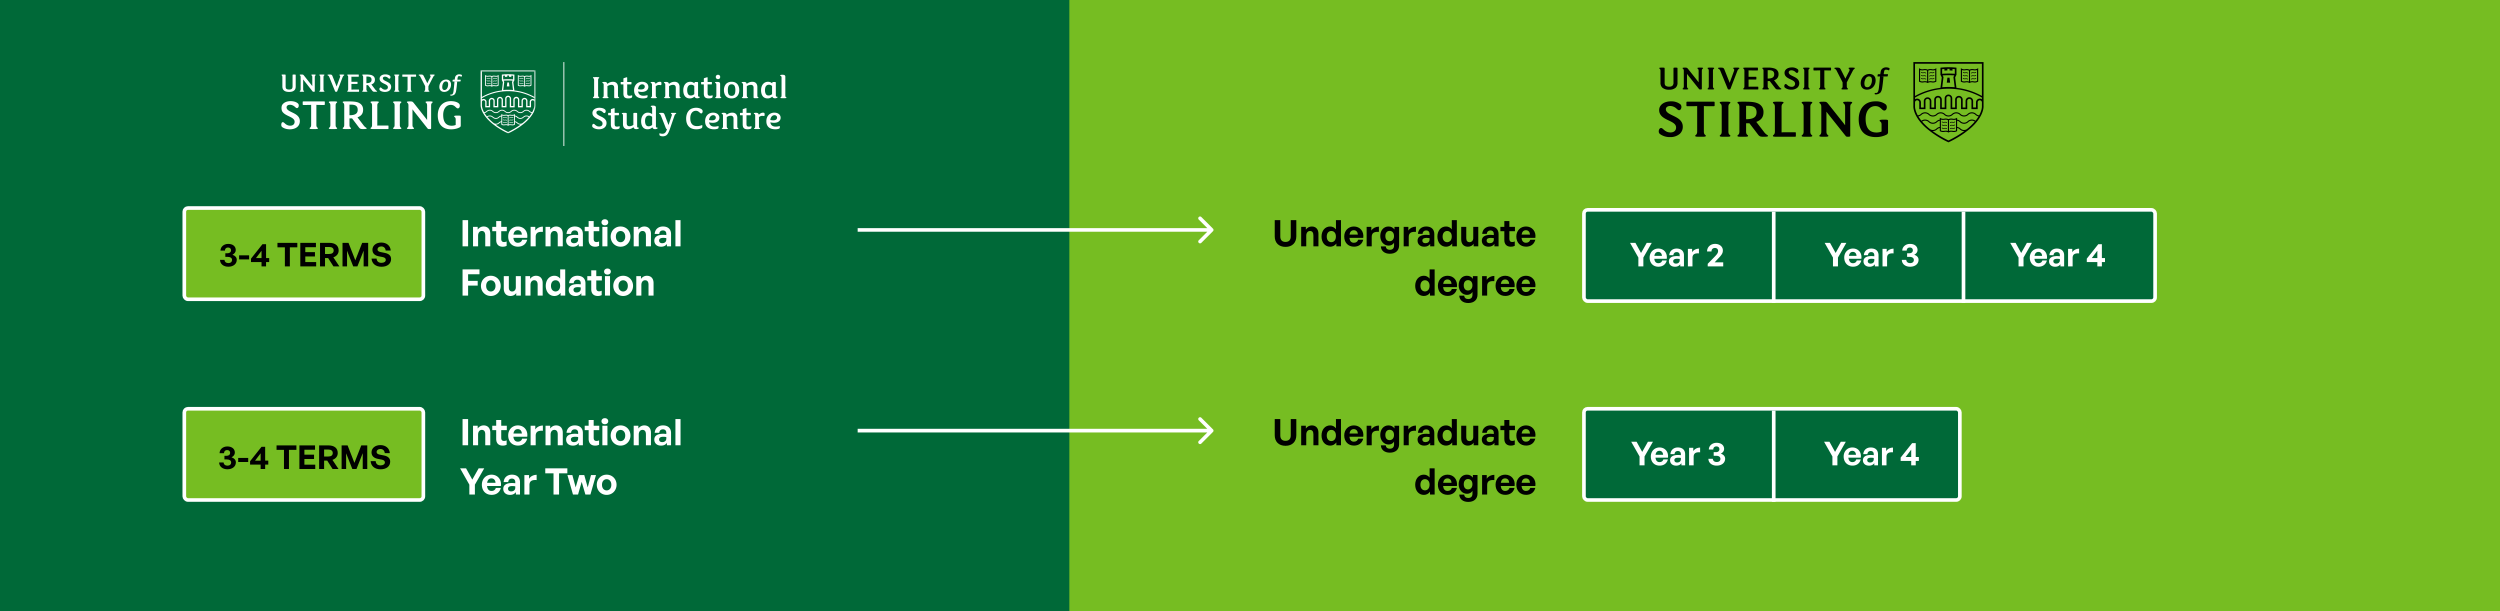 <svg xmlns="http://www.w3.org/2000/svg" width="1370" height="335" fill="none"><path fill="#76BD22" d="M0 0h1370v335H0z"/><path fill="#006938" d="M0 0h586v335H0z"/><rect width="313" height="50" x="868" y="115" fill="#006938" stroke="#fff" stroke-width="2" rx="2"/><rect width="206" height="50" x="868" y="224" fill="#006938" stroke="#fff" stroke-width="2" rx="2"/><path fill="#fff" d="M900.561 141.14V146h-2.736v-4.86l-4.572-8.064h2.952l3.078 5.562 3.132-5.562h2.754l-4.608 8.064Zm8.247 5.022c-2.88 0-4.806-1.998-4.806-5.004 0-2.862 1.998-4.95 4.77-4.95 3.042 0 5.058 2.466 4.608 5.598h-6.822c.162 1.566.918 2.43 2.196 2.43 1.098 0 1.836-.54 2.124-1.494h2.484c-.54 2.178-2.214 3.42-4.554 3.42Zm-.09-8.118c-1.17 0-1.908.756-2.124 2.178h4.14c-.072-1.332-.828-2.178-2.016-2.178ZM920.779 146v-1.188c-.63.9-1.584 1.368-2.898 1.368-1.998 0-3.33-1.17-3.33-2.97 0-1.872 1.512-2.88 4.32-2.88.54 0 1.008.036 1.602.108v-.576c0-1.08-.612-1.71-1.656-1.71-1.08 0-1.728.63-1.818 1.71h-2.25c.144-2.214 1.746-3.654 4.068-3.654 2.52 0 3.996 1.386 3.996 3.744V146h-2.034Zm-3.87-2.862c0 .81.576 1.314 1.512 1.314 1.278 0 2.052-.702 2.052-1.818v-.684a9.164 9.164 0 0 0-1.44-.126c-1.422 0-2.124.45-2.124 1.314Zm10.563-1.8V146h-2.502v-9.612h2.304v1.854c.702-1.224 2.196-1.962 3.744-1.962v2.592c-2.124-.162-3.546.342-3.546 2.466Zm16.851 2.43V146h-8.496v-1.422l3.69-3.78c1.404-1.44 1.998-2.196 1.998-3.258 0-.99-.666-1.656-1.728-1.656-1.17 0-1.89.738-1.89 1.926h-2.43c0-2.43 1.836-4.158 4.446-4.158 2.43 0 4.212 1.53 4.212 3.582 0 1.476-.54 2.412-2.664 4.554l-1.836 1.98h4.698ZM1007.21 141.14V146h-2.74v-4.86l-4.569-8.064h2.949l3.08 5.562 3.13-5.562h2.76l-4.61 8.064Zm8.25 5.022c-2.88 0-4.81-1.998-4.81-5.004 0-2.862 2-4.95 4.77-4.95 3.04 0 5.06 2.466 4.61 5.598h-6.82c.16 1.566.91 2.43 2.19 2.43 1.1 0 1.84-.54 2.13-1.494h2.48c-.54 2.178-2.21 3.42-4.55 3.42Zm-.09-8.118c-1.17 0-1.91.756-2.13 2.178h4.14c-.07-1.332-.83-2.178-2.01-2.178Zm12.06 7.956v-1.188c-.63.9-1.59 1.368-2.9 1.368-2 0-3.33-1.17-3.33-2.97 0-1.872 1.51-2.88 4.32-2.88.54 0 1.01.036 1.6.108v-.576c0-1.08-.61-1.71-1.65-1.71-1.08 0-1.73.63-1.82 1.71h-2.25c.14-2.214 1.74-3.654 4.07-3.654 2.52 0 3.99 1.386 3.99 3.744V146h-2.03Zm-3.87-2.862c0 .81.57 1.314 1.51 1.314 1.28 0 2.05-.702 2.05-1.818v-.684a9.145 9.145 0 0 0-1.44-.126c-1.42 0-2.12.45-2.12 1.314Zm10.56-1.8V146h-2.5v-9.612h2.3v1.854c.7-1.224 2.2-1.962 3.75-1.962v2.592c-2.13-.162-3.55.342-3.55 2.466Zm12.59 4.824c-2.63 0-4.49-1.548-4.5-3.744h2.43c.07 1.098.86 1.764 2.1 1.764 1.3 0 2.05-.648 2.05-1.728 0-1.062-.88-1.692-2.37-1.692h-1.32v-1.98h1.17c1.23 0 1.97-.612 1.97-1.602 0-.954-.63-1.548-1.68-1.548-1.02 0-1.67.648-1.69 1.71h-2.43c.02-2.106 1.85-3.69 4.25-3.69 2.55 0 4.12 1.386 4.12 3.348 0 1.116-.65 1.998-1.82 2.61 1.51.486 2.38 1.458 2.38 2.772 0 2.25-1.87 3.78-4.66 3.78ZM1108.89 141.14V146h-2.73v-4.86l-4.58-8.064h2.96l3.07 5.562 3.14-5.562h2.75l-4.61 8.064Zm8.25 5.022c-2.88 0-4.81-1.998-4.81-5.004 0-2.862 2-4.95 4.77-4.95 3.05 0 5.06 2.466 4.61 5.598h-6.82c.16 1.566.92 2.43 2.2 2.43 1.09 0 1.83-.54 2.12-1.494h2.48c-.54 2.178-2.21 3.42-4.55 3.42Zm-.09-8.118c-1.17 0-1.91.756-2.12 2.178h4.14c-.08-1.332-.83-2.178-2.02-2.178Zm12.06 7.956v-1.188c-.63.9-1.58 1.368-2.9 1.368-1.99 0-3.33-1.17-3.33-2.97 0-1.872 1.52-2.88 4.32-2.88.54 0 1.01.036 1.61.108v-.576c0-1.08-.62-1.71-1.66-1.71-1.08 0-1.73.63-1.82 1.71h-2.25c.15-2.214 1.75-3.654 4.07-3.654 2.52 0 4 1.386 4 3.744V146h-2.04Zm-3.87-2.862c0 .81.58 1.314 1.51 1.314 1.28 0 2.06-.702 2.06-1.818v-.684c-.6-.09-1.01-.126-1.44-.126-1.43 0-2.13.45-2.13 1.314Zm10.56-1.8V146h-2.5v-9.612h2.31v1.854c.7-1.224 2.19-1.962 3.74-1.962v2.592c-2.12-.162-3.55.342-3.55 2.466Zm17.74 2.268h-1.71V146h-2.49v-2.394h-5.78v-1.854l6.29-7.92h1.98v7.596h1.71v2.178Zm-7.24-2.178h3.04v-4.014l-3.04 4.014ZM901.209 250.14V255h-2.736v-4.86l-4.572-8.064h2.952l3.078 5.562 3.132-5.562h2.754l-4.608 8.064Zm8.247 5.022c-2.88 0-4.806-1.998-4.806-5.004 0-2.862 1.998-4.95 4.77-4.95 3.042 0 5.058 2.466 4.608 5.598h-6.822c.162 1.566.918 2.43 2.196 2.43 1.098 0 1.836-.54 2.124-1.494h2.484c-.54 2.178-2.214 3.42-4.554 3.42Zm-.09-8.118c-1.17 0-1.908.756-2.124 2.178h4.14c-.072-1.332-.828-2.178-2.016-2.178ZM921.428 255v-1.188c-.63.9-1.584 1.368-2.898 1.368-1.998 0-3.33-1.17-3.33-2.97 0-1.872 1.512-2.88 4.32-2.88.54 0 1.008.036 1.602.108v-.576c0-1.08-.612-1.71-1.656-1.71-1.08 0-1.728.63-1.818 1.71h-2.25c.144-2.214 1.746-3.654 4.068-3.654 2.52 0 3.996 1.386 3.996 3.744V255h-2.034Zm-3.87-2.862c0 .81.576 1.314 1.512 1.314 1.278 0 2.052-.702 2.052-1.818v-.684a9.164 9.164 0 0 0-1.44-.126c-1.422 0-2.124.45-2.124 1.314Zm10.562-1.8V255h-2.502v-9.612h2.304v1.854c.702-1.224 2.196-1.962 3.744-1.962v2.592c-2.124-.162-3.546.342-3.546 2.466Zm12.585 4.824c-2.628 0-4.482-1.548-4.5-3.744h2.43c.072 1.098.864 1.764 2.106 1.764 1.296 0 2.052-.648 2.052-1.728 0-1.062-.882-1.692-2.376-1.692h-1.314v-1.98h1.17c1.224 0 1.962-.612 1.962-1.602 0-.954-.63-1.548-1.674-1.548-1.026 0-1.674.648-1.692 1.71h-2.43c.018-2.106 1.854-3.69 4.248-3.69 2.556 0 4.122 1.386 4.122 3.348 0 1.116-.648 1.998-1.818 2.61 1.512.486 2.376 1.458 2.376 2.772 0 2.25-1.872 3.78-4.662 3.78ZM1006.89 250.14V255h-2.73v-4.86l-4.575-8.064h2.955l3.07 5.562 3.14-5.562h2.75l-4.61 8.064Zm8.25 5.022c-2.88 0-4.81-1.998-4.81-5.004 0-2.862 2-4.95 4.77-4.95 3.05 0 5.06 2.466 4.61 5.598h-6.82c.16 1.566.92 2.43 2.2 2.43 1.09 0 1.83-.54 2.12-1.494h2.48c-.54 2.178-2.21 3.42-4.55 3.42Zm-.09-8.118c-1.17 0-1.91.756-2.12 2.178h4.14c-.08-1.332-.83-2.178-2.02-2.178Zm12.06 7.956v-1.188c-.63.9-1.58 1.368-2.9 1.368-1.99 0-3.33-1.17-3.33-2.97 0-1.872 1.52-2.88 4.32-2.88.54 0 1.01.036 1.61.108v-.576c0-1.08-.62-1.71-1.66-1.71-1.08 0-1.73.63-1.82 1.71h-2.25c.15-2.214 1.75-3.654 4.07-3.654 2.52 0 4 1.386 4 3.744V255h-2.04Zm-3.87-2.862c0 .81.58 1.314 1.51 1.314 1.28 0 2.06-.702 2.06-1.818v-.684c-.6-.09-1.01-.126-1.44-.126-1.43 0-2.13.45-2.13 1.314Zm10.56-1.8V255h-2.5v-9.612h2.31v1.854c.7-1.224 2.19-1.962 3.74-1.962v2.592c-2.12-.162-3.55.342-3.55 2.466Zm17.74 2.268h-1.71V255h-2.49v-2.394h-5.78v-1.854l6.29-7.92h1.98v7.596h1.71v2.178Zm-7.24-2.178h3.04v-4.014l-3.04 4.014ZM256.52 135h-3.04v-14.36h3.04V135Zm5.477-5.82V135h-2.78v-10.68h2.56v1.52c.78-1.06 1.88-1.72 3.28-1.72 2.14 0 3.62 1.4 3.62 3.98v6.9h-2.76v-5.96c0-1.58-.62-2.46-1.88-2.46-1.1 0-2.04.88-2.04 2.6Zm15.637 3.12v2.42c-.68.34-1.32.48-2.14.48-2.2 0-3.58-1.26-3.58-3.66v-4.84h-2.16v-2.38h2.16v-3.16h2.76v3.16h3.06v2.38h-3.06v4.2c0 1.24.56 1.74 1.56 1.74.52 0 1-.12 1.4-.34Zm6.203 2.88c-3.2 0-5.34-2.22-5.34-5.56 0-3.18 2.22-5.5 5.3-5.5 3.38 0 5.62 2.74 5.12 6.22h-7.58c.18 1.74 1.02 2.7 2.44 2.7 1.22 0 2.04-.6 2.36-1.66h2.76c-.6 2.42-2.46 3.8-5.06 3.8Zm-.1-9.02c-1.3 0-2.12.84-2.36 2.42h4.6c-.08-1.48-.92-2.42-2.24-2.42Zm9.822 3.66V135h-2.78v-10.68h2.56v2.06c.78-1.36 2.44-2.18 4.16-2.18v2.88c-2.36-.18-3.94.38-3.94 2.74Zm8.164-.64V135h-2.78v-10.68h2.56v1.52c.78-1.06 1.88-1.72 3.28-1.72 2.14 0 3.62 1.4 3.62 3.98v6.9h-2.76v-5.96c0-1.58-.62-2.46-1.88-2.46-1.1 0-2.04.88-2.04 2.6Zm15.436 5.82v-1.32c-.7 1-1.76 1.52-3.22 1.52-2.22 0-3.7-1.3-3.7-3.3 0-2.08 1.68-3.2 4.8-3.2.6 0 1.12.04 1.78.12v-.64c0-1.2-.68-1.9-1.84-1.9-1.2 0-1.92.7-2.02 1.9h-2.5c.16-2.46 1.94-4.06 4.52-4.06 2.8 0 4.44 1.54 4.44 4.16V135h-2.26Zm-4.3-3.18c0 .9.64 1.46 1.68 1.46 1.42 0 2.28-.78 2.28-2.02v-.76c-.66-.1-1.12-.14-1.6-.14-1.58 0-2.36.5-2.36 1.46Zm15.439.48v2.42c-.68.34-1.32.48-2.14.48-2.2 0-3.58-1.26-3.58-3.66v-4.84h-2.16v-2.38h2.16v-3.16h2.76v3.16h3.06v2.38h-3.06v4.2c0 1.24.56 1.74 1.56 1.74.52 0 1-.12 1.4-.34Zm5.017-10.46c0 .94-.76 1.64-1.86 1.64-1.08 0-1.84-.7-1.84-1.64 0-.98.76-1.68 1.84-1.68 1.1 0 1.86.7 1.86 1.68Zm-.44 13.16h-2.78v-10.68h2.78V135Zm7.194.2c-3.1 0-5.42-2.44-5.42-5.54 0-3.12 2.32-5.54 5.42-5.54s5.42 2.42 5.42 5.54c0 3.1-2.32 5.54-5.42 5.54Zm0-2.46c1.38 0 2.56-1.1 2.56-3.08s-1.18-3.06-2.56-3.06c-1.38 0-2.56 1.08-2.56 3.06s1.18 3.08 2.56 3.08Zm9.974-3.56V135h-2.78v-10.68h2.56v1.52c.78-1.06 1.88-1.72 3.28-1.72 2.14 0 3.62 1.4 3.62 3.98v6.9h-2.76v-5.96c0-1.58-.62-2.46-1.88-2.46-1.1 0-2.04.88-2.04 2.6Zm15.436 5.82v-1.32c-.7 1-1.76 1.52-3.22 1.52-2.22 0-3.7-1.3-3.7-3.3 0-2.08 1.68-3.2 4.8-3.2.6 0 1.12.04 1.78.12v-.64c0-1.2-.68-1.9-1.84-1.9-1.2 0-1.92.7-2.02 1.9h-2.5c.16-2.46 1.94-4.06 4.52-4.06 2.8 0 4.44 1.54 4.44 4.16V135h-2.26Zm-4.3-3.18c0 .9.64 1.46 1.68 1.46 1.42 0 2.28-.78 2.28-2.02v-.76c-.66-.1-1.12-.14-1.6-.14-1.58 0-2.36.5-2.36 1.46Zm11.756 3.18h-2.8v-14.36h2.8V135ZM256.52 162h-3.04v-14.36h9.28v2.64h-6.24v3.62h5.26v2.62h-5.26V162Zm12.456.2c-3.1 0-5.42-2.44-5.42-5.54 0-3.12 2.32-5.54 5.42-5.54s5.42 2.42 5.42 5.54c0 3.1-2.32 5.54-5.42 5.54Zm0-2.46c1.38 0 2.56-1.1 2.56-3.08s-1.18-3.06-2.56-3.06c-1.38 0-2.56 1.08-2.56 3.06s1.18 3.08 2.56 3.08Zm13.694-2.24v-6.18h2.76V162h-2.54v-1.4c-.58.94-1.76 1.6-3.12 1.6-2.14 0-3.7-1.3-3.7-4.08v-6.8h2.78v6.26c0 1.5.74 2.16 1.86 2.16 1 0 1.96-.8 1.96-2.24Zm8.038-1.32V162h-2.78v-10.68h2.56v1.52c.78-1.06 1.88-1.72 3.28-1.72 2.14 0 3.62 1.4 3.62 3.98v6.9h-2.76v-5.96c0-1.58-.62-2.46-1.88-2.46-1.1 0-2.04.88-2.04 2.6Zm8.375.48c0-3.16 1.86-5.54 4.74-5.54 1.28 0 2.36.56 3.16 1.58v-5.06h2.76V162h-2.54v-1.54c-.84 1.12-2 1.74-3.38 1.74-2.88 0-4.74-2.42-4.74-5.54Zm2.86 0c0 2 1.14 3.06 2.5 3.06 1.38 0 2.52-1.08 2.52-3.1s-1.16-3.04-2.52-3.04-2.5 1.04-2.5 3.08Zm16.641 5.34v-1.32c-.7 1-1.76 1.52-3.22 1.52-2.22 0-3.7-1.3-3.7-3.3 0-2.08 1.68-3.2 4.8-3.2.6 0 1.12.04 1.78.12v-.64c0-1.2-.68-1.9-1.84-1.9-1.2 0-1.92.7-2.02 1.9h-2.5c.16-2.46 1.94-4.06 4.52-4.06 2.8 0 4.44 1.54 4.44 4.16V162h-2.26Zm-4.3-3.18c0 .9.64 1.46 1.68 1.46 1.42 0 2.28-.78 2.28-2.02v-.76c-.66-.1-1.12-.14-1.6-.14-1.58 0-2.36.5-2.36 1.46Zm15.44.48v2.42c-.68.34-1.32.48-2.14.48-2.2 0-3.58-1.26-3.58-3.66v-4.84h-2.16v-2.38h2.16v-3.16h2.76v3.16h3.06v2.38h-3.06v4.2c0 1.24.56 1.74 1.56 1.74.52 0 1-.12 1.4-.34Zm5.017-10.46c0 .94-.76 1.64-1.86 1.64-1.08 0-1.84-.7-1.84-1.64 0-.98.76-1.68 1.84-1.68 1.1 0 1.86.7 1.86 1.68Zm-.44 13.16h-2.78v-10.68h2.78V162Zm7.194.2c-3.1 0-5.42-2.44-5.42-5.54 0-3.12 2.32-5.54 5.42-5.54s5.42 2.42 5.42 5.54c0 3.1-2.32 5.54-5.42 5.54Zm0-2.46c1.38 0 2.56-1.1 2.56-3.08s-1.18-3.06-2.56-3.06c-1.38 0-2.56 1.08-2.56 3.06s1.18 3.08 2.56 3.08Zm9.974-3.56V162h-2.78v-10.68h2.56v1.52c.78-1.06 1.88-1.72 3.28-1.72 2.14 0 3.62 1.4 3.62 3.98v6.9h-2.76v-5.96c0-1.58-.62-2.46-1.88-2.46-1.1 0-2.04.88-2.04 2.6ZM256.52 244h-3.04v-14.36h3.04V244Zm5.477-5.82V244h-2.78v-10.68h2.56v1.52c.78-1.06 1.88-1.72 3.28-1.72 2.14 0 3.62 1.4 3.62 3.98v6.9h-2.76v-5.96c0-1.58-.62-2.46-1.88-2.46-1.1 0-2.04.88-2.04 2.6Zm15.637 3.12v2.42c-.68.34-1.32.48-2.14.48-2.2 0-3.58-1.26-3.58-3.66v-4.84h-2.16v-2.38h2.16v-3.16h2.76v3.16h3.06v2.38h-3.06v4.2c0 1.24.56 1.74 1.56 1.74.52 0 1-.12 1.4-.34Zm6.203 2.88c-3.2 0-5.34-2.22-5.34-5.56 0-3.18 2.22-5.5 5.3-5.5 3.38 0 5.62 2.74 5.12 6.22h-7.58c.18 1.74 1.02 2.7 2.44 2.7 1.22 0 2.04-.6 2.36-1.66h2.76c-.6 2.42-2.46 3.8-5.06 3.8Zm-.1-9.02c-1.3 0-2.12.84-2.36 2.42h4.6c-.08-1.48-.92-2.42-2.24-2.42Zm9.822 3.66V244h-2.78v-10.68h2.56v2.06c.78-1.36 2.44-2.18 4.16-2.18v2.88c-2.36-.18-3.94.38-3.94 2.74Zm8.164-.64V244h-2.78v-10.68h2.56v1.52c.78-1.06 1.88-1.72 3.28-1.72 2.14 0 3.62 1.4 3.62 3.98v6.9h-2.76v-5.96c0-1.58-.62-2.46-1.88-2.46-1.1 0-2.04.88-2.04 2.6Zm15.436 5.82v-1.32c-.7 1-1.76 1.52-3.22 1.52-2.22 0-3.7-1.3-3.7-3.3 0-2.08 1.68-3.2 4.8-3.2.6 0 1.12.04 1.78.12v-.64c0-1.2-.68-1.9-1.84-1.9-1.2 0-1.92.7-2.02 1.9h-2.5c.16-2.46 1.94-4.06 4.52-4.06 2.8 0 4.44 1.54 4.44 4.16V244h-2.26Zm-4.3-3.18c0 .9.64 1.46 1.68 1.46 1.42 0 2.28-.78 2.28-2.02v-.76c-.66-.1-1.12-.14-1.6-.14-1.58 0-2.36.5-2.36 1.46Zm15.439.48v2.42c-.68.34-1.32.48-2.14.48-2.2 0-3.58-1.26-3.58-3.66v-4.84h-2.16v-2.38h2.16v-3.16h2.76v3.16h3.06v2.38h-3.06v4.2c0 1.24.56 1.74 1.56 1.74.52 0 1-.12 1.4-.34Zm5.017-10.46c0 .94-.76 1.64-1.86 1.64-1.08 0-1.84-.7-1.84-1.64 0-.98.76-1.68 1.84-1.68 1.1 0 1.86.7 1.86 1.68Zm-.44 13.16h-2.78v-10.68h2.78V244Zm7.194.2c-3.1 0-5.42-2.44-5.42-5.54 0-3.12 2.32-5.54 5.42-5.54s5.42 2.42 5.42 5.54c0 3.1-2.32 5.54-5.42 5.54Zm0-2.46c1.38 0 2.56-1.1 2.56-3.08s-1.18-3.06-2.56-3.06c-1.38 0-2.56 1.08-2.56 3.06s1.18 3.08 2.56 3.08Zm9.974-3.56V244h-2.78v-10.68h2.56v1.52c.78-1.06 1.88-1.72 3.28-1.72 2.14 0 3.62 1.4 3.62 3.98v6.9h-2.76v-5.96c0-1.58-.62-2.46-1.88-2.46-1.1 0-2.04.88-2.04 2.6Zm15.436 5.82v-1.32c-.7 1-1.76 1.52-3.22 1.52-2.22 0-3.7-1.3-3.7-3.3 0-2.08 1.68-3.2 4.8-3.2.6 0 1.12.04 1.78.12v-.64c0-1.2-.68-1.9-1.84-1.9-1.2 0-1.92.7-2.02 1.9h-2.5c.16-2.46 1.94-4.06 4.52-4.06 2.8 0 4.44 1.54 4.44 4.16V244h-2.26Zm-4.3-3.18c0 .9.64 1.46 1.68 1.46 1.42 0 2.28-.78 2.28-2.02v-.76c-.66-.1-1.12-.14-1.6-.14-1.58 0-2.36.5-2.36 1.46Zm11.756 3.18h-2.8v-14.36h2.8V244ZM260.24 265.6v5.4h-3.04v-5.4l-5.08-8.96h3.28l3.42 6.18 3.48-6.18h3.06l-5.12 8.96Zm9.163 5.58c-3.2 0-5.34-2.22-5.34-5.56 0-3.18 2.22-5.5 5.3-5.5 3.38 0 5.62 2.74 5.12 6.22h-7.58c.18 1.74 1.02 2.7 2.44 2.7 1.22 0 2.04-.6 2.36-1.66h2.76c-.6 2.42-2.46 3.8-5.06 3.8Zm-.1-9.02c-1.3 0-2.12.84-2.36 2.42h4.6c-.08-1.48-.92-2.42-2.24-2.42Zm13.402 8.84v-1.32c-.7 1-1.76 1.52-3.22 1.52-2.22 0-3.7-1.3-3.7-3.3 0-2.08 1.68-3.2 4.8-3.2.6 0 1.12.04 1.78.12v-.64c0-1.2-.68-1.9-1.84-1.9-1.2 0-1.92.7-2.02 1.9h-2.5c.16-2.46 1.94-4.06 4.52-4.06 2.8 0 4.44 1.54 4.44 4.16V271h-2.26Zm-4.3-3.18c0 .9.64 1.46 1.68 1.46 1.42 0 2.28-.78 2.28-2.02v-.76c-.66-.1-1.12-.14-1.6-.14-1.58 0-2.36.5-2.36 1.46Zm11.736-2V271h-2.78v-10.68h2.56v2.06c.78-1.36 2.44-2.18 4.16-2.18v2.88c-2.36-.18-3.94.38-3.94 2.74Zm16.224 5.18h-3.04v-11.62h-4.52v-2.74h12.1v2.74h-4.54V271Zm14.424 0-2.02-6.94-2 6.94h-2.78l-3.04-10.68h2.7l1.82 6.76 1.96-6.76h2.74l1.9 6.76 1.8-6.76h2.74l-3.06 10.68h-2.76Zm11.663.2c-3.1 0-5.42-2.44-5.42-5.54 0-3.12 2.32-5.54 5.42-5.54s5.42 2.42 5.42 5.54c0 3.1-2.32 5.54-5.42 5.54Zm0-2.46c1.38 0 2.56-1.1 2.56-3.08s-1.18-3.06-2.56-3.06c-1.38 0-2.56 1.08-2.56 3.06s1.18 3.08 2.56 3.08Z"/><path fill="#000" d="M710.377 120.64v8.9c0 3.4-2.16 5.76-5.9 5.76-3.8 0-5.92-2.36-5.92-5.76v-8.9h3.04v8.96c0 1.78.86 2.98 2.88 2.98 2 0 2.86-1.2 2.86-2.98v-8.96h3.04Zm5.448 8.54V135h-2.78v-10.68h2.56v1.52c.78-1.06 1.88-1.72 3.28-1.72 2.14 0 3.62 1.4 3.62 3.98v6.9h-2.76v-5.96c0-1.58-.62-2.46-1.88-2.46-1.1 0-2.04.88-2.04 2.6Zm8.375.48c0-3.16 1.86-5.54 4.74-5.54 1.28 0 2.36.56 3.16 1.58v-5.06h2.76V135h-2.54v-1.54c-.84 1.12-2 1.74-3.38 1.74-2.88 0-4.74-2.42-4.74-5.54Zm2.86 0c0 2 1.14 3.06 2.5 3.06 1.38 0 2.52-1.08 2.52-3.1s-1.16-3.04-2.52-3.04-2.5 1.04-2.5 3.08Zm14.922 5.52c-3.2 0-5.34-2.22-5.34-5.56 0-3.18 2.22-5.5 5.3-5.5 3.38 0 5.62 2.74 5.12 6.22h-7.58c.18 1.74 1.02 2.7 2.44 2.7 1.22 0 2.04-.6 2.36-1.66h2.76c-.6 2.42-2.46 3.8-5.06 3.8Zm-.1-9.02c-1.3 0-2.12.84-2.36 2.42h4.6c-.08-1.48-.92-2.42-2.24-2.42Zm9.822 3.66V135h-2.78v-10.68h2.56v2.06c.78-1.36 2.44-2.18 4.16-2.18v2.88c-2.36-.18-3.94.38-3.94 2.74Zm9.924 9.24c-2.88 0-4.8-1.56-4.92-4.02h2.68c.12 1.22.9 1.86 2.22 1.86 1.54 0 2.34-.82 2.34-2.36v-1.56c-.58 1.02-1.68 1.62-2.98 1.62-2.62 0-4.58-2.22-4.58-5.24 0-3.1 1.84-5.24 4.48-5.24 1.44 0 2.52.56 3.3 1.66v-1.46h2.54v10.18c0 2.84-1.92 4.56-5.08 4.56Zm-2.46-9.7c0 1.74.9 2.84 2.34 2.84 1.46 0 2.42-1.14 2.42-2.82 0-1.74-.96-2.86-2.42-2.86-1.42 0-2.34 1.1-2.34 2.84Zm12.829.46V135h-2.78v-10.68h2.56v2.06c.78-1.36 2.44-2.18 4.16-2.18v2.88c-2.36-.18-3.94.38-3.94 2.74Zm11.744 5.18v-1.32c-.7 1-1.76 1.52-3.22 1.52-2.22 0-3.7-1.3-3.7-3.3 0-2.08 1.68-3.2 4.8-3.2.6 0 1.12.04 1.78.12v-.64c0-1.2-.68-1.9-1.84-1.9-1.2 0-1.92.7-2.02 1.9h-2.5c.16-2.46 1.94-4.06 4.52-4.06 2.8 0 4.44 1.54 4.44 4.16V135h-2.26Zm-4.3-3.18c0 .9.64 1.46 1.68 1.46 1.42 0 2.28-.78 2.28-2.02v-.76c-.66-.1-1.12-.14-1.6-.14-1.58 0-2.36.5-2.36 1.46Zm8.255-2.16c0-3.16 1.86-5.54 4.74-5.54 1.28 0 2.36.56 3.16 1.58v-5.06h2.76V135h-2.54v-1.54c-.84 1.12-2 1.74-3.38 1.74-2.88 0-4.74-2.42-4.74-5.54Zm2.86 0c0 2 1.14 3.06 2.5 3.06 1.38 0 2.52-1.08 2.52-3.1s-1.16-3.04-2.52-3.04-2.5 1.04-2.5 3.08Zm16.782.84v-6.18h2.76V135h-2.54v-1.4c-.58.94-1.76 1.6-3.12 1.6-2.14 0-3.7-1.3-3.7-4.08v-6.8h2.78v6.26c0 1.5.74 2.16 1.86 2.16 1 0 1.96-.8 1.96-2.24Zm11.617 4.5v-1.32c-.7 1-1.76 1.52-3.22 1.52-2.22 0-3.7-1.3-3.7-3.3 0-2.08 1.68-3.2 4.8-3.2.6 0 1.12.04 1.78.12v-.64c0-1.2-.68-1.9-1.84-1.9-1.2 0-1.92.7-2.02 1.9h-2.5c.16-2.46 1.94-4.06 4.52-4.06 2.8 0 4.44 1.54 4.44 4.16V135h-2.26Zm-4.3-3.18c0 .9.64 1.46 1.68 1.46 1.42 0 2.28-.78 2.28-2.02v-.76c-.66-.1-1.12-.14-1.6-.14-1.58 0-2.36.5-2.36 1.46Zm15.44.48v2.42c-.68.34-1.32.48-2.14.48-2.2 0-3.58-1.26-3.58-3.66v-4.84h-2.16v-2.38h2.16v-3.16h2.76v3.16h3.06v2.38h-3.06v4.2c0 1.24.56 1.74 1.56 1.74.52 0 1-.12 1.4-.34Zm6.203 2.88c-3.2 0-5.34-2.22-5.34-5.56 0-3.18 2.22-5.5 5.3-5.5 3.38 0 5.62 2.74 5.12 6.22h-7.58c.18 1.74 1.02 2.7 2.44 2.7 1.22 0 2.04-.6 2.36-1.66h2.76c-.6 2.42-2.46 3.8-5.06 3.8Zm-.1-9.02c-1.3 0-2.12.84-2.36 2.42h4.6c-.08-1.48-.92-2.42-2.24-2.42Zm-60.67 30.5c0-3.16 1.86-5.54 4.74-5.54 1.28 0 2.36.56 3.16 1.58v-5.06h2.76V162h-2.54v-1.54c-.84 1.12-2 1.74-3.38 1.74-2.88 0-4.74-2.42-4.74-5.54Zm2.86 0c0 2 1.14 3.06 2.5 3.06 1.38 0 2.52-1.08 2.52-3.1s-1.16-3.04-2.52-3.04-2.5 1.04-2.5 3.08Zm14.922 5.52c-3.2 0-5.34-2.22-5.34-5.56 0-3.18 2.22-5.5 5.3-5.5 3.38 0 5.62 2.74 5.12 6.22h-7.58c.18 1.74 1.02 2.7 2.44 2.7 1.22 0 2.04-.6 2.36-1.66h2.76c-.6 2.42-2.46 3.8-5.06 3.8Zm-.1-9.02c-1.3 0-2.12.84-2.36 2.42h4.6c-.08-1.48-.92-2.42-2.24-2.42Zm11.386 12.9c-2.88 0-4.8-1.56-4.92-4.02h2.68c.12 1.22.9 1.86 2.22 1.86 1.54 0 2.34-.82 2.34-2.36v-1.56c-.58 1.02-1.68 1.62-2.98 1.62-2.62 0-4.58-2.22-4.58-5.24 0-3.1 1.84-5.24 4.48-5.24 1.44 0 2.52.56 3.3 1.66v-1.46h2.54v10.18c0 2.84-1.92 4.56-5.08 4.56Zm-2.46-9.7c0 1.74.9 2.84 2.34 2.84 1.46 0 2.42-1.14 2.42-2.82 0-1.74-.96-2.86-2.42-2.86-1.42 0-2.34 1.1-2.34 2.84Zm12.829.46V162h-2.78v-10.68h2.56v2.06c.78-1.36 2.44-2.18 4.16-2.18v2.88c-2.36-.18-3.94.38-3.94 2.74Zm9.946 5.36c-3.2 0-5.34-2.22-5.34-5.56 0-3.18 2.22-5.5 5.3-5.5 3.38 0 5.62 2.74 5.12 6.22h-7.58c.18 1.74 1.02 2.7 2.44 2.7 1.22 0 2.04-.6 2.36-1.66h2.76c-.6 2.42-2.46 3.8-5.06 3.8Zm-.1-9.02c-1.3 0-2.12.84-2.36 2.42h4.6c-.08-1.48-.92-2.42-2.24-2.42Zm11.487 9.02c-3.2 0-5.34-2.22-5.34-5.56 0-3.18 2.22-5.5 5.3-5.5 3.38 0 5.62 2.74 5.12 6.22h-7.58c.18 1.74 1.02 2.7 2.44 2.7 1.22 0 2.04-.6 2.36-1.66h2.76c-.6 2.42-2.46 3.8-5.06 3.8Zm-.1-9.02c-1.3 0-2.12.84-2.36 2.42h4.6c-.08-1.48-.92-2.42-2.24-2.42ZM710.377 229.64v8.9c0 3.4-2.16 5.76-5.9 5.76-3.8 0-5.92-2.36-5.92-5.76v-8.9h3.04v8.96c0 1.78.86 2.98 2.88 2.98 2 0 2.86-1.2 2.86-2.98v-8.96h3.04Zm5.448 8.54V244h-2.78v-10.68h2.56v1.52c.78-1.06 1.88-1.72 3.28-1.72 2.14 0 3.62 1.4 3.62 3.98v6.9h-2.76v-5.96c0-1.58-.62-2.46-1.88-2.46-1.1 0-2.04.88-2.04 2.6Zm8.375.48c0-3.16 1.86-5.54 4.74-5.54 1.28 0 2.36.56 3.16 1.58v-5.06h2.76V244h-2.54v-1.54c-.84 1.12-2 1.74-3.38 1.74-2.88 0-4.74-2.42-4.74-5.54Zm2.86 0c0 2 1.14 3.06 2.5 3.06 1.38 0 2.52-1.08 2.52-3.1s-1.16-3.04-2.52-3.04-2.5 1.04-2.5 3.08Zm14.922 5.52c-3.2 0-5.34-2.22-5.34-5.56 0-3.18 2.22-5.5 5.3-5.5 3.38 0 5.62 2.74 5.12 6.22h-7.58c.18 1.74 1.02 2.7 2.44 2.7 1.22 0 2.04-.6 2.36-1.66h2.76c-.6 2.42-2.46 3.8-5.06 3.8Zm-.1-9.02c-1.3 0-2.12.84-2.36 2.42h4.6c-.08-1.48-.92-2.42-2.24-2.42Zm9.822 3.66V244h-2.78v-10.68h2.56v2.06c.78-1.36 2.44-2.18 4.16-2.18v2.88c-2.36-.18-3.94.38-3.94 2.74Zm9.924 9.24c-2.88 0-4.8-1.56-4.92-4.02h2.68c.12 1.22.9 1.86 2.22 1.86 1.54 0 2.34-.82 2.34-2.36v-1.56c-.58 1.02-1.68 1.62-2.98 1.62-2.62 0-4.58-2.22-4.58-5.24 0-3.1 1.84-5.24 4.48-5.24 1.44 0 2.52.56 3.3 1.66v-1.46h2.54v10.18c0 2.84-1.92 4.56-5.08 4.56Zm-2.46-9.7c0 1.74.9 2.84 2.34 2.84 1.46 0 2.42-1.14 2.42-2.82 0-1.74-.96-2.86-2.42-2.86-1.42 0-2.34 1.1-2.34 2.84Zm12.829.46V244h-2.78v-10.68h2.56v2.06c.78-1.36 2.44-2.18 4.16-2.18v2.88c-2.36-.18-3.94.38-3.94 2.74Zm11.744 5.18v-1.32c-.7 1-1.76 1.52-3.22 1.52-2.22 0-3.7-1.3-3.7-3.3 0-2.08 1.68-3.2 4.8-3.2.6 0 1.12.04 1.78.12v-.64c0-1.2-.68-1.9-1.84-1.9-1.2 0-1.92.7-2.02 1.9h-2.5c.16-2.46 1.94-4.06 4.52-4.06 2.8 0 4.44 1.54 4.44 4.16V244h-2.26Zm-4.3-3.18c0 .9.64 1.46 1.68 1.46 1.42 0 2.28-.78 2.28-2.02v-.76c-.66-.1-1.12-.14-1.6-.14-1.58 0-2.36.5-2.36 1.46Zm8.255-2.16c0-3.16 1.86-5.54 4.74-5.54 1.28 0 2.36.56 3.16 1.58v-5.06h2.76V244h-2.54v-1.54c-.84 1.12-2 1.74-3.38 1.74-2.88 0-4.74-2.42-4.74-5.54Zm2.86 0c0 2 1.14 3.06 2.5 3.06 1.38 0 2.52-1.08 2.52-3.1s-1.16-3.04-2.52-3.04-2.5 1.04-2.5 3.08Zm16.782.84v-6.18h2.76V244h-2.54v-1.4c-.58.94-1.76 1.6-3.12 1.6-2.14 0-3.7-1.3-3.7-4.08v-6.8h2.78v6.26c0 1.5.74 2.16 1.86 2.16 1 0 1.96-.8 1.96-2.24Zm11.617 4.5v-1.32c-.7 1-1.76 1.52-3.22 1.52-2.22 0-3.7-1.3-3.7-3.3 0-2.08 1.68-3.2 4.8-3.2.6 0 1.12.04 1.78.12v-.64c0-1.2-.68-1.9-1.84-1.9-1.2 0-1.92.7-2.02 1.9h-2.5c.16-2.46 1.94-4.06 4.52-4.06 2.8 0 4.44 1.54 4.44 4.16V244h-2.26Zm-4.3-3.18c0 .9.64 1.46 1.68 1.46 1.42 0 2.28-.78 2.28-2.02v-.76c-.66-.1-1.12-.14-1.6-.14-1.58 0-2.36.5-2.36 1.46Zm15.44.48v2.42c-.68.34-1.32.48-2.14.48-2.2 0-3.58-1.26-3.58-3.66v-4.84h-2.16v-2.38h2.16v-3.16h2.76v3.16h3.06v2.38h-3.06v4.2c0 1.24.56 1.74 1.56 1.74.52 0 1-.12 1.4-.34Zm6.203 2.88c-3.2 0-5.34-2.22-5.34-5.56 0-3.18 2.22-5.5 5.3-5.5 3.38 0 5.62 2.74 5.12 6.22h-7.58c.18 1.74 1.02 2.7 2.44 2.7 1.22 0 2.04-.6 2.36-1.66h2.76c-.6 2.42-2.46 3.8-5.06 3.8Zm-.1-9.02c-1.3 0-2.12.84-2.36 2.42h4.6c-.08-1.48-.92-2.42-2.24-2.42Zm-60.67 30.5c0-3.16 1.86-5.54 4.74-5.54 1.28 0 2.36.56 3.16 1.58v-5.06h2.76V271h-2.54v-1.54c-.84 1.12-2 1.74-3.38 1.74-2.88 0-4.74-2.42-4.74-5.54Zm2.86 0c0 2 1.14 3.06 2.5 3.06 1.38 0 2.52-1.08 2.52-3.1s-1.16-3.04-2.52-3.04-2.5 1.04-2.5 3.08Zm14.922 5.52c-3.2 0-5.34-2.22-5.34-5.56 0-3.18 2.22-5.5 5.3-5.5 3.38 0 5.62 2.74 5.12 6.22h-7.58c.18 1.74 1.02 2.7 2.44 2.7 1.22 0 2.04-.6 2.36-1.66h2.76c-.6 2.42-2.46 3.8-5.06 3.8Zm-.1-9.02c-1.3 0-2.12.84-2.36 2.42h4.6c-.08-1.48-.92-2.42-2.24-2.42Zm11.386 12.9c-2.88 0-4.8-1.56-4.92-4.02h2.68c.12 1.22.9 1.86 2.22 1.86 1.54 0 2.34-.82 2.34-2.36v-1.56c-.58 1.02-1.68 1.62-2.98 1.62-2.62 0-4.58-2.22-4.58-5.24 0-3.1 1.84-5.24 4.48-5.24 1.44 0 2.52.56 3.3 1.66v-1.46h2.54v10.18c0 2.84-1.92 4.56-5.08 4.56Zm-2.46-9.7c0 1.74.9 2.84 2.34 2.84 1.46 0 2.42-1.14 2.42-2.82 0-1.74-.96-2.86-2.42-2.86-1.42 0-2.34 1.1-2.34 2.84Zm12.829.46V271h-2.78v-10.68h2.56v2.06c.78-1.36 2.44-2.18 4.16-2.18v2.88c-2.36-.18-3.94.38-3.94 2.74Zm9.946 5.36c-3.2 0-5.34-2.22-5.34-5.56 0-3.18 2.22-5.5 5.3-5.5 3.38 0 5.62 2.74 5.12 6.22h-7.58c.18 1.74 1.02 2.7 2.44 2.7 1.22 0 2.04-.6 2.36-1.66h2.76c-.6 2.42-2.46 3.8-5.06 3.8Zm-.1-9.02c-1.3 0-2.12.84-2.36 2.42h4.6c-.08-1.48-.92-2.42-2.24-2.42Zm11.487 9.02c-3.2 0-5.34-2.22-5.34-5.56 0-3.18 2.22-5.5 5.3-5.5 3.38 0 5.62 2.74 5.12 6.22h-7.58c.18 1.74 1.02 2.7 2.44 2.7 1.22 0 2.04-.6 2.36-1.66h2.76c-.6 2.42-2.46 3.8-5.06 3.8Zm-.1-9.02c-1.3 0-2.12.84-2.36 2.42h4.6c-.08-1.48-.92-2.42-2.24-2.42Z"/><path fill="#fff" d="M664.707 126.707a.999.999 0 0 0 0-1.414l-6.364-6.364a.999.999 0 1 0-1.414 1.414l5.657 5.657-5.657 5.657a.999.999 0 1 0 1.414 1.414l6.364-6.364ZM470 126v1h194v-2H470v1ZM664.707 236.707a.999.999 0 0 0 0-1.414l-6.364-6.364a.999.999 0 1 0-1.414 1.414l5.657 5.657-5.657 5.657a.999.999 0 1 0 1.414 1.414l6.364-6.364ZM470 236v1h194v-2H470v1Z"/><path stroke="#fff" stroke-width="2" d="M972 116v50M972 225v50M1076 116v50"/><rect width="131" height="50" x="101" y="114" fill="#76BD22" stroke="#fff" stroke-width="2" rx="2"/><path fill="#000" d="M125.084 146.162c-2.628 0-4.482-1.548-4.5-3.744h2.43c.072 1.098.864 1.764 2.106 1.764 1.296 0 2.052-.648 2.052-1.728 0-1.062-.882-1.692-2.376-1.692h-1.314v-1.98h1.17c1.224 0 1.962-.612 1.962-1.602 0-.954-.63-1.548-1.674-1.548-1.026 0-1.674.648-1.692 1.71h-2.43c.018-2.106 1.854-3.69 4.248-3.69 2.556 0 4.122 1.386 4.122 3.348 0 1.116-.648 1.998-1.818 2.61 1.512.486 2.376 1.458 2.376 2.772 0 2.25-1.872 3.78-4.662 3.78Zm11.43-3.996h-5.49v-2.232h5.49v2.232Zm10.998 1.44h-1.71V146h-2.484v-2.394h-5.778v-1.854l6.282-7.92h1.98v7.596h1.71v2.178Zm-7.236-2.178h3.042v-4.014l-3.042 4.014Zm18.57 4.572h-2.736v-10.458h-4.068v-2.466h10.89v2.466h-4.086V146Zm14.412-2.376V146h-8.694v-12.924h8.568v2.376H167.3v2.718h5.292v2.358H167.3v3.096h5.958Zm4.853 2.376h-2.736v-12.924h5.058c3.258 0 5.148 1.512 5.148 4.194 0 1.746-1.08 3.132-2.916 3.744l3.33 4.986h-3.258l-2.916-4.572h-1.71V146Zm0-10.656v3.834h2.196c1.656 0 2.538-.648 2.538-1.908 0-1.278-.882-1.926-2.538-1.926h-2.196ZM193.565 146l-3.384-8.586V146h-2.484v-12.924h3.276l3.744 9.576 3.762-9.576h3.276V146h-2.484v-8.658l-3.42 8.658h-2.286Zm20.749-4.014c0 2.466-1.98 4.194-5.22 4.194-3.258 0-5.292-1.746-5.49-4.482h2.772c.072 1.422.99 2.34 2.664 2.34 1.386 0 2.376-.612 2.376-1.656 0-.81-.63-1.296-1.728-1.512l-2.124-.414c-1.962-.378-3.474-1.44-3.474-3.582 0-2.304 2.034-3.96 4.824-3.96 2.898 0 5.022 1.692 5.202 4.392h-2.772c-.09-1.35-1.026-2.268-2.394-2.268-1.332 0-2.088.756-2.088 1.656 0 .882.81 1.26 1.746 1.44l2.214.45c2.268.45 3.492 1.494 3.492 3.402Z"/><rect width="131" height="50" x="101" y="224" fill="#76BD22" stroke="#fff" stroke-width="2" rx="2"/><path fill="#000" d="M124.589 257.162c-2.628 0-4.482-1.548-4.5-3.744h2.43c.072 1.098.864 1.764 2.106 1.764 1.296 0 2.052-.648 2.052-1.728 0-1.062-.882-1.692-2.376-1.692h-1.314v-1.98h1.17c1.224 0 1.962-.612 1.962-1.602 0-.954-.63-1.548-1.674-1.548-1.026 0-1.674.648-1.692 1.71h-2.43c.018-2.106 1.854-3.69 4.248-3.69 2.556 0 4.122 1.386 4.122 3.348 0 1.116-.648 1.998-1.818 2.61 1.512.486 2.376 1.458 2.376 2.772 0 2.25-1.872 3.78-4.662 3.78Zm11.429-3.996h-5.49v-2.232h5.49v2.232Zm10.998 1.44h-1.71V257h-2.484v-2.394h-5.778v-1.854l6.282-7.92h1.98v7.596h1.71v2.178Zm-7.236-2.178h3.042v-4.014l-3.042 4.014ZM158.351 257h-2.736v-10.458h-4.068v-2.466h10.89v2.466h-4.086V257Zm14.412-2.376V257h-8.694v-12.924h8.568v2.376h-5.832v2.718h5.292v2.358h-5.292v3.096h5.958Zm4.853 2.376h-2.736v-12.924h5.058c3.258 0 5.148 1.512 5.148 4.194 0 1.746-1.08 3.132-2.916 3.744L185.5 257h-3.258l-2.916-4.572h-1.71V257Zm0-10.656v3.834h2.196c1.656 0 2.538-.648 2.538-1.908 0-1.278-.882-1.926-2.538-1.926h-2.196ZM193.07 257l-3.384-8.586V257h-2.484v-12.924h3.276l3.744 9.576 3.762-9.576h3.276V257h-2.484v-8.658l-3.42 8.658h-2.286Zm20.749-4.014c0 2.466-1.98 4.194-5.22 4.194-3.258 0-5.292-1.746-5.49-4.482h2.772c.072 1.422.99 2.34 2.664 2.34 1.386 0 2.376-.612 2.376-1.656 0-.81-.63-1.296-1.728-1.512l-2.124-.414c-1.962-.378-3.474-1.44-3.474-3.582 0-2.304 2.034-3.96 4.824-3.96 2.898 0 5.022 1.692 5.202 4.392h-2.772c-.09-1.35-1.026-2.268-2.394-2.268-1.332 0-2.088.756-2.088 1.656 0 .882.81 1.26 1.746 1.44l2.214.45c2.268.45 3.492 1.494 3.492 3.402Z"/><g clip-path="url(#a)"><mask id="b" width="140" height="36" x="154" y="38" maskUnits="userSpaceOnUse" style="mask-type:luminance"><path fill="#fff" d="M293.54 38.433H154v34.709h139.54V38.433Z"/></mask><g fill="#fff" mask="url(#b)"><path d="M154.174 59.176c0-2.122 2.004-3.751 5.072-3.751 1.485 0 3.044.394 3.959 1.21.372.32.52.69.52 1.208 0 .716-.396 1.407-.99 1.407-.371 0-.693-.296-1.064-.642-.866-.814-1.88-1.184-2.722-1.184-1.088 0-1.905.518-1.905 1.407 0 2.96 7.274 2.664 7.274 7.55 0 1.234-.445 2.295-1.262 3.06-.989.962-2.597 1.431-4.205 1.431-1.584 0-3.168-.42-4.282-1.283-.445-.346-.569-.74-.569-1.234 0-.691.397-1.407 1.015-1.407.866 0 1.559 1.926 4.033 1.926 1.287 0 2.4-.667 2.4-2.147 0-3.307-7.274-2.863-7.274-7.551ZM177.608 55.573c.296 0 .395.074.395.37v1.21c0 .27-.098.37-.395.37h-1.856c-1.212 0-1.931-.025-2.376-.075v11.006c0 1.603.842 1.382.842 1.875 0 .32-.372.395-1.732.395h-1.089c-1.361 0-1.732-.074-1.732-.395 0-.493.841-.272.841-1.875V57.448c-.445.05-1.163.074-2.375.074h-1.856c-.297 0-.395-.098-.395-.37v-1.209c0-.296.098-.37.395-.37h11.333ZM183.919 68.453c0 1.604.841 1.383.841 1.876 0 .32-.371.395-1.731.395h-1.089c-1.361 0-1.733-.074-1.733-.395 0-.493.842-.272.842-1.876v-10.61c0-1.603-.842-1.381-.842-1.875 0-.32.372-.395 1.733-.395h1.089c1.36 0 1.731.075 1.731.395 0 .494-.841.272-.841 1.875v10.61ZM192.333 57.35h-.817v5.798c3.415 0 4.503-1.11 4.503-2.985 0-2.221-1.508-2.813-3.686-2.813Zm3.563 6.958 3.291 4.318c.47.642.866.987 1.559 1.431.148.099.198.173.198.297 0 .344-.767.37-2.029.37-1.411 0-1.707-.198-2.376-1.086l-3.587-4.738h-1.436v3.553c0 1.604.842 1.383.842 1.876 0 .32-.371.395-1.732.395h-1.089c-1.361 0-1.732-.074-1.732-.395 0-.493.841-.272.841-1.875V57.843c0-1.603-.841-1.382-.841-1.875 0-.32.371-.395 1.732-.395h1.979c2.302 0 3.885.222 4.9.667 1.434.64 2.573 1.776 2.573 3.848 0 2.32-1.139 3.48-3.093 4.22ZM212.501 68.775c.297 0 .396.074.396.37v1.209c0 .27-.099.37-.396.37h-7.72c-1.361 0-1.732-.075-1.732-.394 0-.494.841-.273.841-1.876V57.843c0-1.603-.841-1.382-.841-1.875 0-.32.371-.394 1.732-.394h1.089c1.361 0 1.731.074 1.731.394 0 .493-.841.272-.841 1.875v11.006c.446-.05 1.163-.074 2.376-.074h3.365ZM219.109 68.453c0 1.604.841 1.383.841 1.876 0 .32-.371.395-1.731.395h-1.089c-1.361 0-1.733-.074-1.733-.395 0-.493.842-.272.842-1.876v-10.61c0-1.603-.842-1.381-.842-1.875 0-.32.372-.395 1.733-.395h1.089c1.36 0 1.731.075 1.731.395 0 .494-.841.272-.841 1.875v10.61ZM234.055 65.69v-7.847c0-1.604-.841-1.382-.841-1.875 0-.321.37-.395 1.732-.395h.42c1.361 0 1.732.074 1.732.395 0 .493-.841.271-.841 1.874V70.28c0 .321-.148.445-.866.445h-.148c-.644 0-.742-.075-1.015-.42l-7.126-9.006a48.14 48.14 0 0 1-1.014-1.333h-.05v8.488c0 1.604.841 1.383.841 1.876 0 .32-.371.395-1.732.395h-.42c-1.361 0-1.732-.075-1.732-.395 0-.493.841-.272.841-1.876v-10.61c0-1.604-.841-1.382-.841-1.875 0-.321.371-.395 1.732-.395h.148c1.188 0 1.336.222 2.054 1.11l6.062 7.675a48.5 48.5 0 0 1 1.014 1.332h.05ZM247.023 57.473c-2.128 0-4.157 1.752-4.157 5.528 0 4.145 1.782 5.897 4.701 5.897a5.67 5.67 0 0 0 2.153-.42v-2.862c0-.889-.173-1.16-.594-1.48-.198-.149-.247-.223-.247-.37 0-.346.494-.42 1.781-.42h.396c1.311 0 1.435.074 1.435.617v4.762c0 .494-.148.814-.643 1.086-1.262.69-2.92 1.06-4.603 1.06-4.874 0-7.348-2.911-7.348-7.673 0-4.614 2.623-7.773 7.176-7.773 1.905 0 3.489.494 4.33 1.234.395.345.569.74.569 1.307 0 .766-.421 1.432-1.065 1.432-1.113 0-1.509-1.925-3.884-1.925ZM293.534 57.47V38.433h-30.159V57.47s-.012.132 0 .37c.013.268.055.676.177 1.2.146.635.41 1.442.878 2.378.088.177.184.358.287.543.396.71.907 1.482 1.566 2.302a22.805 22.805 0 0 0 2.03 2.187c.182.172.37.345.565.52 2.2 1.968 5.277 4.08 9.577 6.172 4.3-2.091 7.376-4.204 9.576-6.172a24.268 24.268 0 0 0 2.292-2.34c.104-.123.206-.246.304-.368.659-.82 1.17-1.591 1.565-2.3.103-.186.199-.367.287-.543.468-.936.732-1.744.879-2.38.121-.523.164-.93.177-1.2.012-.237 0-.366-.001-.369Zm-23.556 9.506a23.804 23.804 0 0 1-2.825-2.786 1.93 1.93 0 0 1 1.256-.413c.752 0 1.11.288 1.524.623.423.341.903.73 1.825.73.922 0 1.401-.388 1.825-.73.339-.275.641-.517 1.152-.596v2.667c-.687.088-1.092.413-1.453.706-.414.334-.772.623-1.524.623-.753 0-1.11-.289-1.524-.623a8.639 8.639 0 0 0-.256-.2Zm8.477 5.369c-2.595-1.281-4.88-2.645-6.824-4.071.042.001.084.003.127.003.922 0 1.401-.387 1.825-.73.339-.273.641-.516 1.152-.595v1.326l.111.07c.651.412 1.283.345 1.894.28.553-.06 1.077-.115 1.586.207l.129.081.128-.08c.509-.323 1.032-.268 1.586-.209.612.066 1.243.133 1.894-.278l.111-.07v-1.327c.513.078.815.322 1.154.596.423.341.903.729 1.825.729.043 0 .084-.002.125-.003-1.943 1.426-4.229 2.79-6.823 4.07Zm-3.241-4.335V63.3l.002.001c.26.1.516.136.77.141.254.005.506-.022.754-.048.513-.055 1.001-.106 1.476.144v4.709a2.208 2.208 0 0 0-.835-.144c-.233 0-.464.025-.692.05-.513.054-1.001.106-1.475-.144Zm3.48.237V63.54c.474-.25.962-.199 1.475-.144.249.026.501.053.756.048.253-.005.509-.041.768-.14l.003-.002v4.709c-.474.25-.962.198-1.476.143a5.507 5.507 0 0 0-.819-.045 2.19 2.19 0 0 0-.707.14Zm8.229-1.264c-.086.064-.167.13-.246.194-.414.334-.771.623-1.524.623-.752 0-1.11-.289-1.524-.623-.362-.293-.767-.618-1.455-.706v-2.668c.513.08.815.323 1.154.597.423.341.903.73 1.825.73.922 0 1.402-.389 1.825-.73.414-.335.771-.623 1.524-.623.587 0 .933.176 1.254.412a23.77 23.77 0 0 1-2.833 2.794Zm4.306-4.798a16.474 16.474 0 0 1-1.168 1.635 2.436 2.436 0 0 0-1.559-.52c-.922 0-1.402.387-1.825.729-.414.334-.771.623-1.524.623-.752 0-1.11-.29-1.524-.623-.362-.293-.767-.618-1.455-.706v-.842l-.227.143-.14.09c-.51.321-1.033.266-1.587.207-.571-.061-1.16-.124-1.765.203-.606-.327-1.195-.264-1.766-.203-.554.059-1.077.114-1.587-.208l-.14-.089-.227-.143v.842c-.687.088-1.091.413-1.453.706-.414.334-.772.623-1.524.623-.753 0-1.11-.29-1.524-.623-.423-.342-.903-.73-1.825-.73-.737 0-1.191.248-1.56.522a16.323 16.323 0 0 1-1.168-1.637c-.051-.081-.099-.161-.147-.24.626-.107 1.007-.415 1.351-.692.414-.335.771-.623 1.524-.623s1.11.288 1.524.623c.423.341.903.729 1.825.729.922 0 1.401-.387 1.825-.73.414-.334.771-.622 1.524-.622.752 0 1.109.288 1.523.623.424.341.904.729 1.825.729.922 0 1.402-.387 1.825-.73.414-.334.772-.622 1.524-.622.753 0 1.11.288 1.524.623.423.341.903.729 1.825.729.922 0 1.402-.387 1.825-.73.414-.334.771-.622 1.524-.622s1.11.288 1.524.623c.343.277.725.585 1.349.69l-.146.243Zm1.588-4.715v.345a5.93 5.93 0 0 1-.143.993c-.137.622-.43 1.555-1.044 2.686-.605-.05-.932-.313-1.303-.613-.423-.342-.903-.73-1.825-.73-.922 0-1.402.388-1.825.73-.414.334-.771.623-1.524.623-.752 0-1.11-.289-1.524-.623-.423-.342-.903-.73-1.825-.73-.921 0-1.402.388-1.825.73-.414.334-.771.623-1.524.623-.752 0-1.11-.289-1.523-.623-.424-.342-.904-.73-1.825-.73-.922 0-1.402.388-1.825.73-.414.334-.772.623-1.524.623-.753 0-1.11-.289-1.524-.623-.423-.342-.903-.73-1.825-.73-.922 0-1.402.388-1.825.73-.371.3-.698.562-1.304.613-.615-1.131-.907-2.065-1.045-2.687a6.15 6.15 0 0 1-.143-.992v-1.949a.907.907 0 0 1 1.814 0V58.8h2.672v-3.53a.906.906 0 0 1 1.813 0v3.53h2.672v-4.127a.907.907 0 0 1 1.813 0V58.8h2.672v-4.723a.907.907 0 0 1 1.814 0V58.8h2.671v-4.127a.907.907 0 0 1 1.813 0V58.8h2.672v-3.53a.907.907 0 0 1 1.814 0v3.53h2.672v-2.934a.906.906 0 0 1 1.813 0v1.604Zm0-2.948a1.624 1.624 0 0 0-2.531 1.344v2.219h-1.237v-2.816a1.623 1.623 0 0 0-3.248 0v2.816h-1.237v-3.412a1.624 1.624 0 0 0-3.249 0v3.412h-1.236v-4.008a1.624 1.624 0 0 0-3.249 0v4.008h-1.236v-3.412a1.625 1.625 0 0 0-3.249 0v3.412h-1.237v-2.816a1.623 1.623 0 0 0-3.248 0v2.816h-1.237v-2.219a1.623 1.623 0 0 0-2.531-1.344v-.739c4.311-2.494 9.272-3.811 14.363-3.811 5.091 0 10.051 1.317 14.362 3.811v.74Zm-15.713-12.409c.172-.015.349-.026.542-.036l.342-.016v-.67c.317-.006.609-.006.928 0v.67l.341.017c.199.01.378.021.546.035l.388.032v-.707c.327.02.657.045.985.075v1.996a35.73 35.73 0 0 0-5.445 0v-1.996c.329-.03.658-.055.984-.075v.707l.389-.032Zm-1.146 2.097a35.028 35.028 0 0 1 4.992 0l-.367.713.542 4.395a30.27 30.27 0 0 0-5.342 0l.539-4.397-.364-.711Zm16.859 8.886a29.1 29.1 0 0 0-10.937-3.525l-.557-4.517.572-1.111v-3.076l-.322-.034a30.262 30.262 0 0 0-1.724-.13l-.375-.017v.002l-.189-.005a30.367 30.367 0 0 0-1.666 0l-.186.005v-.002l-.376.017c-.567.027-1.146.07-1.721.13l-.322.034v3.075l.569 1.11-.554 4.52a29.092 29.092 0 0 0-10.937 3.524V39.149h28.725v13.947Z"/><path d="M285.784 47.227c.554-.06 1.077-.115 1.587.207l.128.081.128-.08c.509-.323 1.033-.267 1.587-.208.611.065 1.243.133 1.893-.28l.112-.07V41.08l-.368.232c-.509.322-1.033.267-1.587.208-.571-.062-1.159-.124-1.765.203-.606-.327-1.195-.264-1.766-.203-.553.059-1.077.114-1.586-.208l-.368-.232v5.797l.111.07c.651.412 1.283.345 1.894.28Zm1.954-5.09c.475-.25.962-.198 1.475-.143.496.053 1.005.107 1.527-.094v4.709c-.474.25-.962.198-1.476.143-.495-.053-1.005-.106-1.526.094v-4.708Zm-3.48-.237c.521.201 1.031.147 1.526.094.514-.055 1.001-.106 1.476.144v4.709a2.285 2.285 0 0 0-.835-.143c-.233 0-.464.024-.692.048-.514.055-1.001.107-1.475-.143V41.9Z"/><path d="M284.689 43.055c.369.234.743.194 1.072.16.308-.034.599-.065.88.113a.152.152 0 0 0 .207-.046.15.15 0 0 0-.046-.205c-.37-.234-.743-.194-1.073-.16-.308.033-.598.065-.88-.114a.15.15 0 1 0-.16.252ZM284.689 44.362c.369.234.743.194 1.072.16.308-.033.599-.065.88.113a.152.152 0 0 0 .207-.045.15.15 0 0 0-.046-.206c-.37-.234-.743-.194-1.073-.159-.308.033-.598.064-.88-.114a.15.15 0 1 0-.16.251ZM285.761 45.828c.308-.033.599-.063.881.114a.141.141 0 0 0 .079.024.15.15 0 0 0 .127-.07.15.15 0 0 0-.046-.205c-.37-.234-.743-.194-1.073-.159-.308.033-.599.064-.88-.114a.15.15 0 0 0-.16.251c.369.234.742.195 1.072.16ZM289.236 45.828c.33.036.703.075 1.073-.159a.15.15 0 1 0-.161-.251c-.281.178-.572.147-.88.114-.329-.035-.703-.075-1.072.159a.149.149 0 1 0 .16.251c.282-.178.572-.147.88-.114ZM288.276 44.659a.148.148 0 0 0 .08-.023c.281-.178.573-.148.881-.115.329.035.702.075 1.072-.158a.15.15 0 1 0-.16-.252c-.282.178-.573.146-.881.114-.329-.035-.702-.075-1.072.158a.149.149 0 0 0 .08.276ZM288.276 43.352a.148.148 0 0 0 .08-.023c.281-.179.573-.148.881-.115.329.035.702.075 1.072-.158a.149.149 0 1 0-.16-.252c-.282.178-.573.146-.881.113-.329-.034-.702-.074-1.072.16a.149.149 0 0 0 .08.275ZM267.809 47.227c.554-.06 1.077-.115 1.586.207l.129.081.128-.08c.51-.323 1.032-.267 1.586-.208.612.065 1.244.133 1.894-.28l.111-.07V41.08l-.367.232c-.51.322-1.033.267-1.587.208-.57-.061-1.16-.124-1.765.203-.605-.327-1.195-.264-1.766-.203-.553.059-1.077.114-1.587-.208l-.367-.232v5.797l.111.07c.651.412 1.283.345 1.894.28Zm1.954-5.09c.475-.25.962-.198 1.475-.143.496.053 1.005.107 1.527-.094v4.709c-.474.25-.962.198-1.476.143-.495-.053-1.004-.107-1.526.094v-4.708Zm-3.481-.237c.522.201 1.031.147 1.527.094.514-.055 1.001-.106 1.476.144v4.709a2.285 2.285 0 0 0-.835-.143c-.234 0-.464.024-.692.048-.514.055-1.001.107-1.476-.143V41.9Z"/><path d="M266.714 43.055c.369.234.742.194 1.072.16.308-.034.599-.065.88.113a.15.15 0 0 0 .207-.046.15.15 0 0 0-.047-.205c-.369-.234-.742-.194-1.072-.16-.308.033-.599.065-.88-.114a.15.15 0 1 0-.16.252ZM266.714 44.362c.369.234.742.194 1.072.16.308-.033.599-.065.88.113a.15.15 0 0 0 .207-.045.15.15 0 0 0-.047-.206c-.369-.234-.742-.194-1.072-.159-.308.033-.599.064-.88-.114a.15.15 0 1 0-.16.251ZM267.786 45.828c.308-.033.599-.063.88.114a.15.15 0 0 0 .207-.046.15.15 0 0 0-.047-.205c-.369-.234-.742-.194-1.072-.159-.308.033-.599.064-.88-.114a.15.15 0 0 0-.16.251c.369.234.742.194 1.072.16ZM271.261 45.828c.33.036.703.076 1.072-.159a.149.149 0 1 0-.159-.251c-.282.178-.573.147-.881.114-.329-.035-.702-.075-1.072.159a.149.149 0 1 0 .16.251c.282-.178.572-.147.88-.114ZM270.301 44.659a.153.153 0 0 0 .08-.023c.281-.178.573-.148.881-.115.329.035.702.075 1.072-.158a.15.15 0 1 0-.16-.252c-.282.178-.573.146-.881.114-.329-.035-.702-.075-1.072.158a.149.149 0 0 0 .08.276ZM270.301 43.352a.153.153 0 0 0 .08-.023c.281-.179.573-.148.881-.115.329.035.702.075 1.072-.158a.149.149 0 1 0-.16-.252c-.282.178-.573.146-.881.113-.329-.034-.702-.074-1.072.16a.149.149 0 0 0 .08.275ZM279.169 47.363l-.269-2.18a27.124 27.124 0 0 0-.893 0l-.268 2.176a32.769 32.769 0 0 1 1.43.004ZM275.645 64.457c.369.233.743.193 1.072.158.056-.006.112-.012.166-.016.248-.02.484-.015.714.13a.15.15 0 0 0 .206-.046.143.143 0 0 0 .018-.118.15.15 0 0 0-.063-.087 1.175 1.175 0 0 0-.461-.17 2.391 2.391 0 0 0-.612.01l-.138.015c-.257.023-.503.023-.742-.128a.149.149 0 1 0-.16.252ZM275.645 65.763c.369.234.743.194 1.072.16.308-.033.599-.065.88.114a.15.15 0 0 0 .206-.046.149.149 0 0 0-.045-.206c-.37-.234-.743-.194-1.073-.159-.308.033-.599.064-.88-.114a.149.149 0 1 0-.16.251ZM276.969 67.207c.217-.011.425.008.628.137a.15.15 0 0 0 .206-.046.149.149 0 0 0-.045-.206 1.194 1.194 0 0 0-.159-.084c-.317-.138-.632-.105-.914-.075l-.059.006c-.286.03-.558.047-.821-.12a.149.149 0 0 0-.206.046c-.021.032-.027.07-.021.105a.15.15 0 0 0 .067.1 1.2 1.2 0 0 0 .598.184c.164.008.324-.008.474-.024.085-.01.169-.018.252-.023ZM279.941 67.207c.083.005.167.014.252.023.15.016.31.032.475.024a1.2 1.2 0 0 0 .597-.183.142.142 0 0 0 .054-.063.151.151 0 0 0-.008-.143.15.15 0 0 0-.207-.046c-.262.166-.534.15-.819.12l-.061-.006c-.282-.03-.597-.063-.913.075-.053.023-.106.05-.159.084a.149.149 0 1 0 .16.252c.204-.129.413-.148.629-.137ZM279.232 66.06a.153.153 0 0 0 .08-.023c.281-.178.572-.148.88-.115.33.036.703.075 1.073-.158a.15.15 0 0 0 .046-.207.15.15 0 0 0-.207-.045c-.281.178-.572.147-.88.114-.329-.035-.702-.075-1.072.159a.15.15 0 0 0 .08.275ZM279.232 64.753a.152.152 0 0 0 .08-.023c.231-.146.468-.152.715-.13l.165.015c.33.035.703.075 1.073-.158a.15.15 0 0 0 .046-.207.15.15 0 0 0-.207-.045c-.238.15-.484.151-.741.128l-.139-.014c-.192-.02-.398-.042-.611-.011a1.17 1.17 0 0 0-.461.17.15.15 0 0 0 .08.275ZM243.466 50.371c-.446-.006-.878-.068-1.286-.26-.681-.32-1.109-.848-1.305-1.569-.144-.524-.14-1.055-.069-1.588a4.04 4.04 0 0 1 .704-1.814 3.508 3.508 0 0 1 2.269-1.479c.59-.116 1.181-.103 1.752.102.803.288 1.311.856 1.53 1.68.116.439.126.883.088 1.332a4.115 4.115 0 0 1-.536 1.74c-.626 1.074-1.556 1.694-2.8 1.835-.115.013-.231.014-.347.021Zm-1.122-2.573c.013.116.026.331.062.543.056.33.201.613.495.801.446.285 1.138.233 1.569-.11.331-.263.569-.594.741-.976a4.33 4.33 0 0 0 .351-1.396c.034-.361.032-.722-.045-1.079-.059-.266-.162-.51-.386-.683-.438-.34-.917-.338-1.4-.126-.408.18-.682.513-.893.897-.347.631-.478 1.316-.494 2.13Zm8.183-3.134c.036 0 1.396.003 1.602-.006.171-.007.214-.05.248-.219.033-.164.061-.328.092-.492.044-.23.012-.27-.222-.27-.498 0-.883-.002-1.381 0-.02 0-.146.014-.195-.062-.036-.056-.014-.2.003-.31.192-1.11.246-1.416.684-1.547.568-.17 1.232.21 1.383.25.137.034.204-.006.261-.135.066-.15.11-.33.15-.488.041-.163-.021-.283-.167-.369a1.228 1.228 0 0 0-.244-.107c-.594-.19-1.147-.256-1.809-.094-.25.072-.596.207-.937.522-.547.506-.62.97-.768 1.93l-.064.406-.761.001c-.049 0-.094.003-.145.01-.093.013-.152.061-.17.15-.044.222-.089.444-.125.667-.017.102.018.138.121.151.056.008.113.011.17.012l.778.005h.228"/><path d="M250.538 44.621c-.191 2.585-.468 4.518-.598 5.218-.063.34-.122.69-.348 1.168-.139.293-.213.426-.386.637-.407.497-1.493.863-2.088.779-.098-.014-.284-.026-.347-.2-.032-.088-.024-.234.025-.304.176-.244.549-.077.838-.146.7-.168.89-1.743.935-2.147.188-1.69.358-3.401.505-5.178l1.464.173ZM155.635 40.846c.818 0 .895.046.895.385v5.938c0 .784.077 1.23.448 1.523.323.246.802.384 1.48.384.648 0 1.096-.123 1.389-.384.37-.308.478-.785.478-1.523v-5.938c0-.339.046-.385.864-.385s.864.046.864.385v6.076c0 .924-.185 1.646-.787 2.216-.633.584-1.543.861-2.808.861-1.311 0-2.267-.277-2.885-.846-.632-.585-.832-1.338-.832-2.23v-5.046c0-1-.525-.862-.525-1.17 0-.2.232-.246 1.08-.246h.339ZM171.132 47.154V42.26c0-1-.525-.861-.525-1.169 0-.2.232-.246 1.08-.246h.262c.849 0 1.08.046 1.08.247 0 .307-.524.168-.524 1.168v7.754c0 .2-.093.277-.54.277h-.093c-.401 0-.463-.046-.632-.262l-4.443-5.615a31.156 31.156 0 0 1-.633-.83h-.03v5.291c0 1 .524.862.524 1.17 0 .2-.231.246-1.08.246h-.262c-.849 0-1.08-.046-1.08-.246 0-.308.524-.17.524-1.17v-6.615c0-1-.524-.861-.524-1.169 0-.2.231-.246 1.08-.246h.092c.741 0 .833.138 1.281.692l3.779 4.785c.216.277.479.615.633.83h.031ZM177.28 48.877c0 1 .524.861.524 1.168 0 .2-.231.247-1.08.247h-.679c-.848 0-1.079-.046-1.079-.247 0-.307.524-.169.524-1.169v-6.615c0-1-.524-.861-.524-1.168 0-.2.231-.247 1.079-.247h.679c.849 0 1.08.047 1.08.247 0 .307-.524.168-.524 1.168v6.615ZM186.282 42.415c.077-.215.139-.4.139-.553 0-.185-.077-.339-.263-.508-.123-.108-.169-.17-.169-.246 0-.23.2-.262 1.326-.262 1.096 0 1.327.031 1.327.247 0 .092-.046.153-.138.23-.402.308-.602.6-.787 1.077l-2.87 7.507c-.123.339-.277.385-.509.385h-.247c-.231 0-.37-.046-.509-.385l-3.147-7.722c-.2-.477-.462-.693-.833-.877-.123-.062-.154-.139-.154-.215 0-.231.494-.247 1.234-.247 1.018 0 1.234.123 1.558.939l1.296 3.26c.232.57.663 1.662.926 2.355h.03c.293-.862.509-1.462.834-2.354l.956-2.63ZM192.582 49.123c.278-.031.725-.046 1.481-.046h2.453c.185 0 .247.046.247.23v.754c0 .17-.062.23-.247.23h-5.168c-.848 0-1.08-.045-1.08-.245 0-.308.525-.17.525-1.17v-6.615c0-1-.525-.861-.525-1.169 0-.2.232-.246 1.08-.246h5.014c.185 0 .247.047.247.231v.754c0 .17-.062.23-.247.23h-2.299c-.756 0-1.203-.015-1.481-.045v2.8h3.101c.185 0 .247.045.247.23v.723c0 .17-.062.23-.247.23h-3.101v3.124ZM203.525 46.292l2.052 2.692c.293.4.54.616.972.892.092.062.123.108.123.185 0 .215-.478.231-1.265.231-.879 0-1.064-.123-1.48-.677l-2.238-2.954h-.894v2.215c0 1 .524.862.524 1.17 0 .2-.231.246-1.08.246h-.678c-.849 0-1.08-.046-1.08-.247 0-.307.524-.169.524-1.169v-6.615c0-1-.524-.861-.524-1.169 0-.2.231-.246 1.08-.246h1.234c1.434 0 2.422.139 3.054.415.895.4 1.604 1.108 1.604 2.4 0 1.447-.709 2.17-1.928 2.631Zm-2.221-4.338h-.509v3.615c2.128 0 2.807-.692 2.807-1.861 0-1.385-.941-1.754-2.298-1.754ZM208.032 43.092c0-1.323 1.249-2.338 3.162-2.338.926 0 1.898.246 2.469.754.231.2.323.43.323.753 0 .447-.247.877-.616.877-.232 0-.433-.184-.664-.4-.54-.507-1.173-.738-1.697-.738-.679 0-1.188.323-1.188.877 0 1.846 4.536 1.661 4.536 4.707 0 .77-.278 1.43-.787 1.908-.617.6-1.62.892-2.623.892-.987 0-1.974-.262-2.669-.8-.277-.215-.354-.462-.354-.769 0-.43.246-.877.632-.877.54 0 .972 1.2 2.515 1.2.802 0 1.496-.415 1.496-1.339 0-2.06-4.535-1.784-4.535-4.707ZM218.305 48.877c0 1 .524.861.524 1.168 0 .2-.231.247-1.08.247h-.678c-.849 0-1.08-.046-1.08-.247 0-.307.524-.169.524-1.169v-6.615c0-1-.524-.861-.524-1.168 0-.2.231-.247 1.08-.247h.678c.849 0 1.08.047 1.08.247 0 .307-.524.168-.524 1.168v6.615ZM227.772 40.846c.185 0 .246.046.246.231v.754c0 .169-.061.23-.246.23h-1.158c-.755 0-1.203-.015-1.48-.046v6.862c0 1 .524.861.524 1.168 0 .2-.231.247-1.08.247h-.678c-.849 0-1.08-.046-1.08-.247 0-.307.524-.168.524-1.168v-6.862c-.278.031-.725.047-1.481.047h-1.157c-.185 0-.247-.062-.247-.231v-.754c0-.185.062-.23.247-.23h7.066ZM238.229 41.092c0 .092-.046.154-.138.231-.386.308-.602.615-.833 1.077l-2.484 4.83v1.646c0 1 .524.862.524 1.17 0 .2-.231.246-1.079.246h-.679c-.848 0-1.08-.047-1.08-.247 0-.307.525-.168.525-1.169v-1.661l-2.562-5.03c-.231-.462-.478-.693-.848-.877-.123-.062-.154-.139-.154-.216 0-.23.463-.246 1.234-.246 1.018 0 1.234.17 1.62.954l.74 1.477c.371.738.787 1.569 1.142 2.323h.031c.324-.677.724-1.462 1.172-2.323l.448-.862c.108-.2.169-.4.169-.553 0-.185-.077-.34-.262-.508-.124-.108-.17-.17-.17-.246 0-.231.216-.262 1.342-.262 1.096 0 1.342.031 1.342.246Z"/></g><path fill="#fff" d="M327.759 52.087c0 .302.034.532.103.688.069.158.142.274.217.35.075.074.148.138.216.187.069.051.104.12.104.208 0 .125-.088.207-.264.245-.176.038-.527.056-1.054.056h-.829c-.527 0-.879-.018-1.055-.056-.176-.038-.264-.12-.264-.245 0-.088.034-.157.104-.208.069-.05.141-.113.216-.188a1.14 1.14 0 0 0 .217-.349c.069-.156.103-.386.103-.688v-8.103c0-.302-.034-.53-.103-.688a1.135 1.135 0 0 0-.217-.348 1.287 1.287 0 0 0-.216-.18c-.07-.043-.104-.115-.104-.216 0-.125.088-.208.264-.245.176-.038.528-.057 1.055-.057h.829c.527 0 .878.02 1.054.057.176.037.264.12.264.245 0 .1-.035.173-.104.217a1.334 1.334 0 0 0-.216.179 1.155 1.155 0 0 0-.217.348c-.069.157-.103.386-.103.688v8.103ZM330.81 46.434c0-.302-.041-.505-.122-.612-.082-.107-.242-.223-.481-.35-.113-.062-.169-.131-.169-.207 0-.1.091-.188.273-.263.182-.076.493-.113.932-.113.503 0 .873.088 1.112.263.238.177.396.453.471.83.514-.415 1.032-.713 1.554-.895a4.582 4.582 0 0 1 1.516-.274c.427 0 .816.066 1.168.198s.64.324.866.575c.226.239.402.53.528.877.125.345.188.756.188 1.234v4.24c0 .239.006.433.019.584.012.151.034.273.066.367a.646.646 0 0 0 .132.236c.056.063.129.12.216.17.076.05.129.088.16.113.032.025.048.07.048.132 0 .05-.016.091-.048.122-.031.032-.103.06-.216.085a3.278 3.278 0 0 1-.49.057c-.213.012-.508.019-.885.019-.49 0-.791-.035-.905-.104-.113-.069-.169-.204-.169-.406v-5.125a3.27 3.27 0 0 0-.075-.726 1.118 1.118 0 0 0-.302-.556 1.437 1.437 0 0 0-.452-.302 1.744 1.744 0 0 0-.678-.113c-.364 0-.741.066-1.13.199-.389.131-.741.31-1.055.536v4.712c0 .239.006.433.019.584.012.151.035.273.066.367a.645.645 0 0 0 .132.236c.056.063.128.12.217.17.075.05.128.088.16.113.031.025.046.07.046.132 0 .05-.015.091-.046.122-.032.032-.104.06-.217.085a3.386 3.386 0 0 1-.508.057c-.227.012-.528.018-.905.018s-.678-.006-.904-.018a3.373 3.373 0 0 1-.508-.057c-.114-.025-.186-.053-.217-.085a.163.163 0 0 1-.048-.123c0-.062.016-.106.048-.131.031-.025.085-.063.16-.113a.879.879 0 0 0 .217-.17.658.658 0 0 0 .131-.236c.031-.094.054-.216.066-.367.012-.15.019-.345.019-.584v-5.503ZM344.334 53.934c-.967 0-1.661-.21-2.081-.63-.421-.422-.631-1.128-.631-2.121v-4.938h-1.13c-.151 0-.249-.018-.292-.056-.044-.038-.066-.119-.066-.245v-.716c0-.125.022-.208.066-.245.043-.038.141-.057.292-.057h1.13v-1.62c0-.164.022-.28.066-.35.044-.068.129-.121.254-.16.553-.175.982-.31 1.29-.404.308-.095.462-.035.462.178v2.356h1.996c.151 0 .248.02.293.057.043.037.066.12.066.245v.716c0 .126-.023.207-.066.245-.045.038-.142.056-.293.056h-1.996v4.542c0 .264.012.503.038.716.024.214.084.39.179.528a.916.916 0 0 0 .395.32c.17.076.405.114.706.114.151 0 .327-.016.528-.048a4.52 4.52 0 0 0 .659-.16.2.2 0 0 1 .169 0c.051.026.076.113.076.264v.113c0 .364-.047.616-.141.754-.094.138-.298.257-.613.358a3.13 3.13 0 0 1-.565.132 5.093 5.093 0 0 1-.791.056ZM347.48 49.487c0-.678.104-1.303.311-1.875a4.323 4.323 0 0 1 .885-1.48 4.01 4.01 0 0 1 1.394-.97 4.6 4.6 0 0 1 1.818-.349c.439 0 .866.06 1.28.18.415.119.779.298 1.093.537.314.238.565.533.754.885.188.352.282.754.282 1.207 0 .364-.072.71-.216 1.036a2.51 2.51 0 0 1-.66.876 3.244 3.244 0 0 1-1.111.613c-.446.15-.977.226-1.592.226-.326 0-.659-.02-.998-.057a6.838 6.838 0 0 1-1.055-.207c.063.44.182.81.358 1.112.176.301.392.544.65.726.257.181.546.313.866.395.32.082.662.123 1.027.123.326 0 .665-.026 1.017-.076.352-.05.697-.119 1.036-.207.075-.025.135-.022.179.01.044.03.066.122.066.273v.113c0 .364-.047.619-.141.763-.094.144-.305.267-.631.367a5.906 5.906 0 0 1-1.677.227c-.64 0-1.259-.073-1.855-.217a4.351 4.351 0 0 1-1.583-.726c-.458-.339-.822-.794-1.092-1.366-.27-.571-.405-1.284-.405-2.14Zm5.858-1.979c0-.389-.135-.703-.405-.942-.27-.238-.606-.358-1.008-.358a2.051 2.051 0 0 0-1.497.678c-.207.226-.38.503-.518.83a3.756 3.756 0 0 0-.264 1.13c.616.113 1.162.17 1.639.17.377 0 .697-.04.961-.123.264-.08.477-.194.64-.339a1.25 1.25 0 0 0 .349-.49c.068-.182.103-.367.103-.556ZM359.309 46.02c.327-.415.694-.72 1.102-.914.408-.195.801-.293 1.178-.293.313 0 .539.06.678.18.138.119.207.342.207.668 0 .05-.004.142-.01.274a3.378 3.378 0 0 1-.028.33c-.025.188-.069.307-.132.358-.063.05-.17.063-.32.037a4.108 4.108 0 0 0-.772-.094c-.327 0-.641.054-.942.16a2.98 2.98 0 0 0-.904.537v4.674c0 .239.006.433.019.584.012.151.034.273.065.368a.675.675 0 0 0 .132.235.86.86 0 0 0 .217.17c.075.05.128.088.16.113.031.025.047.07.047.132 0 .05-.016.091-.047.122-.032.032-.104.06-.217.085a3.386 3.386 0 0 1-.508.057c-.226.012-.527.019-.905.019-.376 0-.678-.007-.904-.02a3.373 3.373 0 0 1-.508-.056c-.113-.025-.185-.053-.217-.085a.166.166 0 0 1-.047-.122c0-.063.016-.107.047-.132.032-.025.085-.063.16-.113a.86.86 0 0 0 .217-.17.66.66 0 0 0 .132-.235c.031-.095.053-.217.066-.368.012-.15.019-.345.019-.584v-5.503c0-.301-.041-.505-.123-.612-.082-.107-.242-.223-.48-.35-.113-.062-.17-.131-.17-.206 0-.1.091-.189.273-.264.182-.076.493-.113.933-.113.502 0 .873.094 1.111.283.238.188.396.47.471.847ZM364.565 46.434c0-.302-.041-.505-.123-.612-.082-.107-.242-.223-.48-.35-.113-.062-.17-.131-.17-.207 0-.1.091-.188.273-.263.182-.076.493-.113.933-.113.502 0 .873.088 1.111.263.238.177.396.453.471.83.515-.415 1.033-.713 1.554-.895a4.587 4.587 0 0 1 1.517-.274c.426 0 .816.066 1.167.198.352.132.641.324.867.575.226.239.402.53.527.877.126.345.188.756.188 1.234v4.24c0 .239.007.433.019.584a1.6 1.6 0 0 0 .067.367c.03.095.075.173.131.236a.86.86 0 0 0 .217.17c.075.05.128.088.16.113.031.025.047.07.047.132 0 .05-.016.091-.047.122-.032.032-.103.06-.217.085a3.261 3.261 0 0 1-.49.057c-.213.012-.508.019-.885.019-.49 0-.791-.035-.904-.104-.113-.069-.169-.204-.169-.406v-5.125c0-.264-.026-.506-.076-.726-.05-.22-.15-.405-.301-.556a1.449 1.449 0 0 0-.452-.302 1.745 1.745 0 0 0-.679-.113c-.364 0-.74.066-1.13.199-.389.131-.741.31-1.054.536v4.712c0 .239.006.433.018.584.013.151.035.273.066.367a.675.675 0 0 0 .132.236.86.86 0 0 0 .217.17c.075.05.128.088.16.113.031.025.047.07.047.132 0 .05-.016.091-.047.122-.032.032-.104.06-.217.085a3.386 3.386 0 0 1-.508.057c-.227.012-.528.018-.905.018-.376 0-.678-.006-.904-.018a3.373 3.373 0 0 1-.508-.057c-.113-.025-.186-.053-.217-.085a.166.166 0 0 1-.047-.123c0-.062.016-.106.047-.131.031-.025.085-.063.16-.113a.86.86 0 0 0 .217-.17.675.675 0 0 0 .132-.236c.031-.094.053-.216.066-.367.012-.15.018-.345.018-.584l.001-5.503ZM374.435 49.525c0-.754.096-1.423.292-2.007a4.351 4.351 0 0 1 .809-1.48 3.43 3.43 0 0 1 1.215-.913 3.613 3.613 0 0 1 1.489-.312c.401 0 .8.07 1.196.207.395.139.756.352 1.083.641l.056-.263c.025-.113.05-.201.075-.264a.262.262 0 0 1 .142-.141.773.773 0 0 1 .273-.057c.113-.006.276-.01.49-.01.439 0 .712.026.819.076.106.05.16.163.16.339v6.973c0 .251.047.424.142.518.094.094.285.154.574.18.151.012.226.08.226.206 0 .176-.138.327-.414.453a2.256 2.256 0 0 1-.942.188c-.402 0-.732-.075-.989-.226-.258-.15-.436-.39-.537-.716a3.596 3.596 0 0 1-2.562 1.017c-.628 0-1.168-.113-1.62-.339a3.03 3.03 0 0 1-1.111-.933 4.205 4.205 0 0 1-.65-1.394 6.679 6.679 0 0 1-.216-1.743Zm6.027-2.394a2.278 2.278 0 0 0-.8-.528 2.444 2.444 0 0 0-.876-.169c-.716 0-1.263.248-1.639.744-.377.497-.565 1.254-.565 2.271 0 .83.156 1.517.471 2.064.313.547.822.82 1.526.82a2.823 2.823 0 0 0 1.883-.754V47.13ZM388.411 53.934c-.967 0-1.66-.21-2.081-.63-.421-.422-.631-1.128-.631-2.121v-4.938h-1.13c-.151 0-.248-.018-.292-.056-.044-.038-.066-.119-.066-.245v-.716c0-.125.022-.208.066-.245.044-.038.141-.057.292-.057h1.13v-1.62c0-.164.022-.28.066-.35.044-.068.129-.121.254-.16.553-.175.982-.31 1.291-.404.307-.095.461-.035.461.178v2.356h1.996c.151 0 .248.02.293.057.043.037.066.12.066.245v.716c0 .126-.023.207-.066.245-.045.038-.142.056-.293.056h-1.996v4.542c0 .264.012.503.038.716.025.214.084.39.179.528a.916.916 0 0 0 .395.32c.17.076.405.114.706.114.151 0 .327-.016.528-.048a4.49 4.49 0 0 0 .659-.16.202.202 0 0 1 .17 0c.05.026.075.113.075.264v.113c0 .364-.047.616-.141.754-.094.138-.298.257-.613.358a3.13 3.13 0 0 1-.565.132 5.093 5.093 0 0 1-.791.056ZM394.627 51.937c0 .239.006.433.019.584.012.151.034.273.066.367a.66.66 0 0 0 .131.236.86.86 0 0 0 .217.17c.076.05.129.088.161.113.03.025.047.07.047.132a.17.17 0 0 1-.047.122c-.032.032-.104.06-.217.085a3.376 3.376 0 0 1-.509.057c-.226.012-.527.019-.904.019s-.678-.007-.904-.02a3.376 3.376 0 0 1-.509-.056c-.113-.025-.185-.053-.216-.085a.162.162 0 0 1-.047-.122c0-.063.015-.107.047-.132.031-.025.084-.063.16-.113a.837.837 0 0 0 .216-.17.646.646 0 0 0 .132-.236c.032-.094.053-.216.066-.367.013-.15.019-.345.019-.584v-5.503c0-.302-.041-.505-.122-.612-.082-.107-.243-.223-.481-.35-.113-.062-.169-.131-.169-.207 0-.1.091-.188.273-.263.181-.076.493-.113.932-.113.628 0 1.058.088 1.29.263.233.177.349.44.349.792v5.993Zm-2.373-9.762c0-.377.119-.672.358-.886.238-.213.521-.32.847-.32.327 0 .609.107.848.32.238.214.358.509.358.886s-.12.672-.358.886a1.23 1.23 0 0 1-.848.32c-.326 0-.609-.107-.847-.32-.239-.214-.358-.51-.358-.886ZM405.119 49.374c0 .704-.097 1.335-.292 1.894a4.129 4.129 0 0 1-.829 1.432 3.59 3.59 0 0 1-1.309.914c-.515.214-1.099.32-1.752.32h-.113c-.64 0-1.215-.106-1.724-.32a3.528 3.528 0 0 1-1.29-.914 4.093 4.093 0 0 1-.81-1.432c-.188-.56-.282-1.19-.282-1.894 0-.69.097-1.32.292-1.885a4.131 4.131 0 0 1 .828-1.441c.358-.396.795-.7 1.31-.914.514-.214 1.098-.32 1.752-.32h.113c.64 0 1.214.106 1.723.32.508.214.939.518 1.29.914.352.395.622.876.81 1.441.189.566.283 1.194.283 1.885Zm-2.147-.056c0-1.131-.177-1.932-.528-2.403-.352-.472-.86-.707-1.526-.707-.678 0-1.19.235-1.535.707-.345.47-.518 1.278-.518 2.421v.076c0 1.143.173 1.95.518 2.422.345.47.857.706 1.535.706.666 0 1.174-.236 1.526-.706.351-.472.528-1.273.528-2.403v-.113ZM407.191 46.434c0-.302-.041-.505-.122-.612-.083-.107-.243-.223-.481-.35-.113-.062-.17-.131-.17-.207 0-.1.092-.188.274-.263.181-.076.492-.113.932-.113.502 0 .873.088 1.111.263.239.177.396.453.471.83.515-.415 1.033-.713 1.555-.895a4.577 4.577 0 0 1 1.516-.274c.427 0 .816.066 1.167.198.352.132.641.324.867.575.226.239.402.53.528.877.125.345.188.756.188 1.234v4.24c0 .239.006.433.018.584a1.6 1.6 0 0 0 .067.367.66.66 0 0 0 .131.236.86.86 0 0 0 .217.17c.075.05.129.088.16.113.031.025.047.07.047.132 0 .05-.016.091-.047.122-.031.032-.103.06-.216.085a3.278 3.278 0 0 1-.49.057 15.9 15.9 0 0 1-.886.019c-.489 0-.791-.035-.904-.104-.113-.069-.169-.204-.169-.406v-5.125c0-.264-.025-.506-.076-.726-.05-.22-.15-.405-.301-.556a1.437 1.437 0 0 0-.452-.302 1.744 1.744 0 0 0-.678-.113c-.365 0-.741.066-1.13.199-.39.131-.741.31-1.055.536v4.712c0 .239.006.433.019.584.012.151.034.273.066.367a.658.658 0 0 0 .131.236.86.86 0 0 0 .217.17c.075.05.128.088.16.113.031.025.047.07.047.132 0 .05-.016.091-.047.122-.032.032-.103.06-.217.085a3.386 3.386 0 0 1-.508.057c-.226.012-.527.018-.904.018s-.679-.006-.905-.018a3.373 3.373 0 0 1-.508-.057c-.113-.025-.185-.053-.217-.085a.166.166 0 0 1-.047-.123c0-.062.016-.106.047-.131.032-.025.085-.063.16-.113a.86.86 0 0 0 .217-.17.645.645 0 0 0 .132-.236c.031-.094.053-.216.066-.367.012-.15.019-.345.019-.584v-5.503ZM417.061 49.525c0-.754.097-1.423.292-2.007.195-.584.464-1.077.81-1.48a3.43 3.43 0 0 1 1.215-.913 3.612 3.612 0 0 1 1.488-.312c.402 0 .801.07 1.196.207.396.139.756.352 1.083.641l.057-.263c.025-.113.05-.201.075-.264a.26.26 0 0 1 .141-.141.78.78 0 0 1 .274-.057c.113-.006.276-.01.489-.01.44 0 .713.026.82.076.106.05.16.163.16.339v6.973c0 .251.047.424.141.518.094.094.286.154.574.18.151.012.227.08.227.206 0 .176-.138.327-.415.453a2.25 2.25 0 0 1-.942.188c-.402 0-.731-.075-.988-.226-.258-.15-.437-.39-.537-.716a3.596 3.596 0 0 1-2.562 1.017c-.628 0-1.168-.113-1.62-.339a3.033 3.033 0 0 1-1.112-.933 4.204 4.204 0 0 1-.649-1.394 6.636 6.636 0 0 1-.217-1.743Zm6.028-2.394a2.291 2.291 0 0 0-.801-.528 2.435 2.435 0 0 0-.875-.169c-.716 0-1.263.248-1.639.744-.377.497-.565 1.254-.565 2.271 0 .83.156 1.517.47 2.064.314.547.823.82 1.526.82a2.828 2.828 0 0 0 1.884-.754V47.13ZM428.287 42.514c0-.301-.04-.505-.122-.612-.082-.107-.242-.223-.48-.349-.113-.062-.17-.132-.17-.207 0-.1.091-.188.273-.264.182-.075.493-.113.932-.113.628 0 1.059.088 1.291.264.232.176.348.44.348.791v9.913c0 .239.006.433.019.584.013.151.035.273.066.367a.677.677 0 0 0 .349.406c.075.05.128.088.16.113.031.025.047.07.047.132 0 .05-.016.091-.047.122-.032.032-.104.06-.217.085a3.36 3.36 0 0 1-.508.057c-.226.012-.528.019-.904.019-.378 0-.679-.007-.905-.02a3.36 3.36 0 0 1-.508-.056c-.113-.025-.186-.053-.217-.085a.167.167 0 0 1-.047-.122c0-.063.016-.107.047-.132.031-.025.085-.063.16-.113a.843.843 0 0 0 .217-.17.645.645 0 0 0 .131-.236c.032-.094.054-.216.066-.367a7.09 7.09 0 0 0 .019-.584v-9.423ZM330.192 67.69c0-.415-.138-.767-.414-1.056a4.323 4.323 0 0 0-1.027-.773 17.63 17.63 0 0 0-1.329-.66 7.786 7.786 0 0 1-1.329-.754 4.195 4.195 0 0 1-1.027-1.028c-.277-.396-.415-.896-.415-1.5 0-.401.091-.779.273-1.13.182-.352.443-.658.782-.915.34-.258.745-.46 1.216-.604a5.424 5.424 0 0 1 1.593-.217c.565 0 1.121.076 1.668.227.547.15.996.383 1.348.697.263.227.396.535.396.924 0 .277-.07.525-.208.745-.138.22-.32.33-.546.33a.69.69 0 0 1-.406-.141 3.227 3.227 0 0 1-.405-.349 3.212 3.212 0 0 0-1.037-.689 2.822 2.822 0 0 0-1.036-.216c-.415 0-.761.094-1.037.282a.906.906 0 0 0-.414.793c0 .377.138.694.414.952a4.92 4.92 0 0 0 1.027.716c.409.22.852.44 1.329.66.477.22.92.481 1.329.783.408.302.75.667 1.027 1.094.276.427.415.95.415 1.565 0 .955-.321 1.735-.961 2.338-.377.365-.852.638-1.423.82a5.839 5.839 0 0 1-1.782.274c-.603 0-1.19-.082-1.762-.245a4.427 4.427 0 0 1-1.498-.736c-.177-.138-.293-.283-.349-.433a1.434 1.434 0 0 1-.085-.51c0-.264.069-.509.207-.735.138-.226.327-.34.566-.34.163 0 .327.076.49.227.163.15.358.32.584.509.226.189.496.358.81.509.315.151.71.227 1.188.227.49 0 .917-.133 1.282-.396.364-.265.546-.68.546-1.245ZM337.468 70.858c-.968 0-1.663-.21-2.083-.632-.421-.42-.632-1.128-.632-2.121v-4.94h-1.131c-.15 0-.248-.02-.292-.057-.044-.038-.066-.12-.066-.245v-.717c0-.126.022-.208.066-.245.044-.038.142-.057.292-.057h1.131v-1.622c0-.163.022-.28.066-.348.044-.07.129-.123.255-.16.553-.176.983-.312 1.291-.406.308-.094.462-.035.462.179v2.357h1.997c.151 0 .249.02.293.057.043.037.066.12.066.245v.717c0 .125-.023.207-.066.245-.044.038-.142.056-.293.056h-1.997v4.545c0 .264.012.503.037.716.025.214.085.39.18.529a.916.916 0 0 0 .395.32c.17.076.405.113.707.113.151 0 .327-.016.528-.047s.42-.085.66-.16a.2.2 0 0 1 .169 0c.05.025.075.113.075.264v.113c0 .364-.047.616-.141.754-.094.139-.298.258-.613.358a3.15 3.15 0 0 1-.565.133 5.116 5.116 0 0 1-.791.056ZM343.461 67.483c0 .339.038.616.113.83.076.213.189.39.34.528.238.226.577.339 1.017.339.39 0 .766-.07 1.131-.208a4.879 4.879 0 0 0 1.018-.527v-6.167c0-.188.057-.308.17-.358.113-.05.402-.076.867-.076.464 0 .753.025.867.076.113.05.169.17.169.358v6.959c0 .251.047.423.142.518.094.094.285.154.575.18.15.012.226.08.226.206 0 .176-.139.328-.415.453a2.29 2.29 0 0 1-.961.188c-.88 0-1.395-.358-1.546-1.075a5.472 5.472 0 0 1-1.555.878 4.587 4.587 0 0 1-1.517.273c-.842 0-1.508-.258-1.998-.773-.478-.503-.716-1.207-.716-2.112V63.73c0-.239-.007-.434-.019-.584a1.67 1.67 0 0 0-.066-.369.56.56 0 0 0-.132-.226 1.729 1.729 0 0 0-.217-.179 2.396 2.396 0 0 1-.16-.113c-.031-.025-.047-.069-.047-.132 0-.05.016-.09.047-.122s.104-.06.217-.086c.113-.024.276-.043.49-.056.214-.012.509-.019.886-.019.49 0 .791.035.905.104.113.07.169.204.169.405v5.13ZM357.371 59.43c0-.301-.041-.505-.122-.612-.083-.107-.243-.224-.481-.35-.113-.062-.17-.131-.17-.207 0-.1.091-.188.274-.264.181-.075.493-.113.933-.113.628 0 1.058.088 1.291.264.232.176.349.44.349.792v10.296c0 .252.047.424.141.519.094.094.285.154.575.18.151.012.226.08.226.206 0 .176-.139.328-.415.453a2.243 2.243 0 0 1-.942.188c-.817 0-1.32-.332-1.508-.999-.39.365-.817.635-1.282.81a3.866 3.866 0 0 1-1.376.265c-.49 0-.951-.088-1.385-.264a2.883 2.883 0 0 1-1.121-.811c-.314-.365-.563-.823-.745-1.377-.182-.553-.273-1.206-.273-1.96 0-.692.088-1.327.264-1.905a4.611 4.611 0 0 1 .744-1.49c.32-.415.704-.739 1.15-.971a3.195 3.195 0 0 1 1.499-.349c.439 0 .863.07 1.272.207.408.14.776.34 1.102.604v-3.111Zm0 4.602a2.308 2.308 0 0 0-.801-.51 2.636 2.636 0 0 0-.971-.188c-.289 0-.562.053-.82.16-.257.107-.48.277-.668.51-.189.232-.34.54-.453.923-.113.384-.17.852-.17 1.405 0 .856.157 1.55.472 2.084.313.535.81.801 1.488.801.352 0 .701-.072 1.046-.216.346-.145.638-.324.877-.538v-4.431ZM366.343 68.52l1.753-5.167c.062-.214.094-.365.094-.453 0-.1-.022-.191-.066-.273-.044-.082-.154-.186-.33-.312-.088-.075-.132-.144-.132-.207 0-.125.094-.2.283-.226.188-.025.577-.038 1.168-.038s.984.013 1.178.038c.195.025.293.1.293.226 0 .076-.045.145-.132.208-.264.176-.45.342-.557.5a2.437 2.437 0 0 0-.273.556l-2.431 7.052a20.389 20.389 0 0 1-.829 2.122c-.264.559-.56 1.002-.886 1.33a2.552 2.552 0 0 1-1.056.64 3.907 3.907 0 0 1-1.169.189c-.44 0-.835-.057-1.187-.17-.289-.1-.48-.22-.575-.358-.094-.139-.141-.384-.141-.736v-.132c0-.138.022-.22.066-.245.044-.025.097-.025.16 0 .301.075.559.132.773.17.213.038.44.057.678.057.252 0 .49-.035.716-.104.227-.07.44-.186.642-.35.2-.163.383-.383.546-.659a5.34 5.34 0 0 0 .452-1.056l.113-.377a.684.684 0 0 1-.395-.189c-.101-.1-.202-.289-.302-.566l-2.375-6.015c-.113-.302-.21-.54-.292-.716a2.97 2.97 0 0 0-.226-.415c-.07-.101-.142-.186-.217-.255a1.884 1.884 0 0 0-.302-.217 2.701 2.701 0 0 1-.16-.113c-.031-.025-.047-.069-.047-.132 0-.05.016-.09.047-.122.032-.032.101-.06.208-.086.106-.024.254-.043.442-.056.189-.013.446-.02.773-.02.239 0 .437.014.594.039.157.025.295.076.415.15a.967.967 0 0 1 .311.34c.088.15.182.346.282.585l2.093 5.562ZM377.595 60.505a4.22 4.22 0 0 1 1.772-1.103 6.697 6.697 0 0 1 2.11-.349c.642 0 1.238.083 1.791.246.553.163 1.005.396 1.357.697.289.252.434.585.434 1 0 .289-.072.556-.217.8-.144.246-.343.369-.593.369-.189 0-.368-.076-.538-.227-.169-.15-.361-.317-.575-.5a4.22 4.22 0 0 0-.744-.499c-.283-.15-.632-.226-1.046-.226a2.769 2.769 0 0 0-2.187 1.037c-.276.34-.493.767-.65 1.282-.157.516-.235 1.113-.235 1.792 0 1.37.307 2.426.923 3.168.616.742 1.552 1.112 2.809 1.112a6.28 6.28 0 0 0 1.319-.141c.44-.095.86-.217 1.263-.368a.262.262 0 0 1 .207.01c.063.031.094.141.094.33v.17c0 .44-.063.748-.188.923-.126.176-.378.328-.755.453a7.158 7.158 0 0 1-2.356.377c-1.784 0-3.16-.51-4.127-1.527-.968-1.019-1.451-2.464-1.451-4.338 0-.905.132-1.74.396-2.507a5.333 5.333 0 0 1 1.187-1.98ZM386.397 66.408c0-.68.104-1.304.311-1.877a4.305 4.305 0 0 1 .886-1.48 4 4 0 0 1 1.395-.971 4.6 4.6 0 0 1 1.818-.349c.44 0 .867.06 1.282.18.415.12.779.298 1.093.537.314.239.566.534.754.886.189.352.283.754.283 1.207 0 .364-.072.71-.217 1.037-.144.327-.364.62-.659.877a3.273 3.273 0 0 1-1.113.613c-.446.15-.977.226-1.592.226-.327 0-.66-.019-.999-.057a6.744 6.744 0 0 1-1.056-.207c.063.44.182.81.358 1.113.176.302.393.543.65.725.258.183.547.315.868.396.32.083.662.123 1.027.123.327 0 .666-.025 1.018-.076.351-.05.697-.119 1.036-.207.076-.025.135-.022.179.01.044.031.067.123.067.273v.113c0 .365-.048.62-.142.764-.094.145-.305.267-.631.368a6.081 6.081 0 0 1-1.678.226c-.641 0-1.26-.072-1.857-.217a4.343 4.343 0 0 1-1.583-.726 3.548 3.548 0 0 1-1.093-1.367c-.271-.572-.405-1.285-.405-2.14Zm5.862-1.98c0-.39-.135-.704-.406-.943-.27-.239-.606-.359-1.008-.359a2.045 2.045 0 0 0-1.498.679c-.207.227-.38.503-.519.83a3.759 3.759 0 0 0-.264 1.131c.616.113 1.163.17 1.64.17.377 0 .698-.04.962-.123.264-.081.477-.194.64-.339.163-.144.28-.307.349-.49a1.56 1.56 0 0 0 .104-.556ZM396.198 63.353c0-.302-.041-.506-.123-.613-.081-.107-.242-.223-.48-.349-.113-.063-.17-.132-.17-.207 0-.1.091-.189.273-.264.182-.076.493-.114.933-.114.503 0 .874.089 1.113.265.238.176.396.452.471.83.515-.416 1.033-.714 1.555-.896a4.576 4.576 0 0 1 1.517-.274c.427 0 .817.066 1.169.198.351.132.64.324.866.575.227.239.403.532.529.877.125.346.188.758.188 1.236v4.242c0 .24.006.434.019.585.012.15.034.273.066.367a.645.645 0 0 0 .132.236.85.85 0 0 0 .216.17c.076.05.129.088.161.113.031.026.047.07.047.132 0 .05-.016.091-.047.123-.032.031-.104.06-.217.084a3.278 3.278 0 0 1-.49.057 15.9 15.9 0 0 1-.886.019c-.49 0-.792-.035-.905-.104-.113-.069-.169-.204-.169-.405v-5.13c0-.263-.025-.505-.076-.725a1.124 1.124 0 0 0-.301-.556 1.427 1.427 0 0 0-.453-.302 1.733 1.733 0 0 0-.678-.114c-.365 0-.742.067-1.131.198a3.97 3.97 0 0 0-1.056.538v4.714c0 .239.006.434.019.585.013.15.035.273.066.367a.661.661 0 0 0 .132.236.87.87 0 0 0 .217.17c.075.05.128.088.16.113.031.026.047.069.047.132 0 .05-.016.091-.047.123-.032.031-.104.06-.217.084a3.386 3.386 0 0 1-.508.057c-.227.013-.528.019-.905.019s-.679-.006-.905-.019a3.39 3.39 0 0 1-.509-.057c-.113-.025-.185-.053-.217-.084a.168.168 0 0 1-.047-.123c0-.063.016-.107.047-.132.032-.025.085-.063.16-.113a.857.857 0 0 0 .217-.17.646.646 0 0 0 .132-.236 1.61 1.61 0 0 0 .066-.367 7.59 7.59 0 0 0 .019-.585v-5.506ZM409.712 70.858c-.967 0-1.662-.21-2.082-.632-.422-.42-.632-1.128-.632-2.121v-4.94h-1.131c-.151 0-.248-.02-.292-.057-.044-.038-.066-.12-.066-.245v-.717c0-.126.022-.208.066-.245.044-.038.141-.057.292-.057h1.131v-1.622c0-.163.022-.28.066-.348.044-.07.129-.123.254-.16.553-.176.984-.312 1.292-.406.307-.094.461-.035.461.179v2.357h1.998c.151 0 .248.02.293.057.043.037.065.12.065.245v.717c0 .125-.022.207-.065.245-.045.038-.142.056-.293.056h-1.998v4.545c0 .264.013.503.038.716.025.214.085.39.179.529a.919.919 0 0 0 .396.32c.169.076.405.113.707.113.151 0 .326-.016.528-.047.2-.031.42-.085.659-.16a.202.202 0 0 1 .17 0c.05.025.075.113.075.264v.113c0 .364-.047.616-.141.754-.094.139-.299.258-.613.358a3.15 3.15 0 0 1-.565.133 5.13 5.13 0 0 1-.792.056ZM415.856 62.938c.327-.415.695-.72 1.103-.915.408-.194.801-.292 1.178-.292.314 0 .54.06.678.18.139.12.208.342.208.669a5.903 5.903 0 0 1-.038.603c-.025.189-.069.308-.132.358-.063.05-.169.063-.32.038a4.1 4.1 0 0 0-.773-.094c-.327 0-.641.053-.942.16a2.986 2.986 0 0 0-.905.538v4.676c0 .24.006.434.019.585.012.15.034.273.066.367a.647.647 0 0 0 .132.236c.056.063.129.12.216.17.076.05.129.088.16.113.032.026.048.07.048.132 0 .05-.016.091-.048.123-.031.031-.103.06-.216.084a3.39 3.39 0 0 1-.509.057c-.226.013-.528.019-.905.019-.376 0-.679-.006-.905-.019a3.373 3.373 0 0 1-.508-.057c-.113-.025-.186-.053-.217-.084a.164.164 0 0 1-.047-.123c0-.063.015-.106.047-.132.031-.025.085-.063.16-.113a.857.857 0 0 0 .217-.17.661.661 0 0 0 .132-.236c.031-.094.053-.217.066-.367a7.59 7.59 0 0 0 .019-.585v-5.506c0-.302-.041-.506-.123-.613-.082-.107-.242-.223-.48-.349-.113-.063-.17-.132-.17-.207 0-.1.091-.189.273-.264.182-.076.493-.114.933-.114.503 0 .873.095 1.112.283.239.189.396.472.471.85ZM419.965 66.408c0-.68.104-1.304.311-1.877a4.336 4.336 0 0 1 .886-1.48 4.01 4.01 0 0 1 1.395-.971 4.609 4.609 0 0 1 1.819-.349c.44 0 .867.06 1.281.18.415.12.779.298 1.094.537.314.239.565.534.754.886.188.352.282.754.282 1.207 0 .364-.072.71-.217 1.037-.144.327-.364.62-.659.877a3.258 3.258 0 0 1-1.112.613c-.446.15-.977.226-1.593.226-.327 0-.659-.019-.999-.057a6.733 6.733 0 0 1-1.055-.207c.062.44.182.81.358 1.113.176.302.392.543.65.725.257.183.547.315.867.396.32.083.663.123 1.027.123.327 0 .666-.025 1.018-.076.352-.05.698-.119 1.037-.207.075-.025.135-.022.179.01.044.031.066.123.066.273v.113c0 .365-.047.62-.141.764-.095.145-.305.267-.632.368a5.89 5.89 0 0 1-1.677.226c-.641 0-1.26-.072-1.857-.217a4.335 4.335 0 0 1-1.583-.726c-.459-.34-.823-.794-1.094-1.367-.27-.572-.405-1.285-.405-2.14Zm5.862-1.98c0-.39-.135-.704-.405-.943s-.606-.359-1.008-.359a2.055 2.055 0 0 0-1.499.679c-.207.227-.38.503-.518.83a3.729 3.729 0 0 0-.264 1.131c.615.113 1.162.17 1.64.17.377 0 .697-.04.961-.123.264-.081.477-.194.641-.339.163-.144.279-.307.348-.49a1.56 1.56 0 0 0 .104-.556ZM309.238 34h-.488v46h.488V34Z"/></g><g fill="#000" clip-path="url(#c)"><path d="M909.222 60.295c0-2.69 2.556-4.755 6.47-4.755a7.942 7.942 0 0 1 5.05 1.534 1.846 1.846 0 0 1 .663 1.532c0 .907-.506 1.783-1.263 1.783-.473 0-.883-.376-1.356-.814a5.244 5.244 0 0 0-3.471-1.5c-1.389 0-2.43.657-2.43 1.784 0 3.753 9.279 3.378 9.279 9.572a5.167 5.167 0 0 1-1.61 3.88 7.832 7.832 0 0 1-5.365 1.815 9.083 9.083 0 0 1-5.463-1.631A1.769 1.769 0 0 1 909 71.93c0-.876.506-1.783 1.295-1.783 1.104 0 1.988 2.441 5.144 2.441 1.641 0 3.062-.845 3.062-2.722 0-4.192-9.279-3.628-9.279-9.572ZM939.114 55.728c.378 0 .505.094.505.47v1.532c0 .344-.127.468-.505.468h-2.367c-1.546 0-2.462-.03-3.026-.093v13.951c0 2.029 1.073 1.753 1.073 2.382 0 .406-.474.5-2.209.5h-1.394c-1.735 0-2.209-.094-2.209-.5 0-.626 1.068-.345 1.068-2.382V58.105c-.567.063-1.482.093-3.026.093h-2.365c-.379 0-.506-.124-.506-.468v-1.533c0-.375.127-.47.506-.47h14.455ZM947.165 72.056c0 2.029 1.073 1.753 1.073 2.382 0 .405-.473.5-2.209.5h-1.389c-1.736 0-2.21-.095-2.21-.5 0-.626 1.074-.345 1.074-2.382V58.608c0-2.029-1.074-1.752-1.074-2.382 0-.405.474-.5 2.21-.5h1.389c1.736 0 2.209.095 2.209.5 0 .626-1.073.345-1.073 2.382v13.448ZM957.898 57.98h-1.042v7.35c4.356 0 5.744-1.407 5.744-3.785 0-2.814-1.924-3.565-4.702-3.565Zm4.546 8.82 4.197 5.478a6.493 6.493 0 0 0 1.989 1.811c.189.126.253.219.253.376 0 .44-.979.47-2.589.47-1.799 0-2.178-.251-3.031-1.377l-4.576-6.006h-1.831v4.504c0 2.029 1.074 1.753 1.074 2.382 0 .406-.473.5-2.209.5h-1.39c-1.735 0-2.209-.094-2.209-.5 0-.626 1.068-.345 1.068-2.382V58.608c0-2.029-1.068-1.752-1.068-2.377 0-.406.474-.5 2.209-.5h2.525c2.937 0 4.957.28 6.25.844a5.047 5.047 0 0 1 2.436 1.915c.59.875.886 1.913.847 2.965 0 2.94-1.452 4.41-3.945 5.349M983.625 72.464c.379 0 .504.093.504.469v1.532c0 .344-.125.47-.504.47h-9.848c-1.736 0-2.209-.095-2.209-.5 0-.626 1.068-.346 1.068-2.382V58.608c0-2.029-1.068-1.752-1.068-2.382 0-.405.473-.499 2.209-.499h1.389c1.736 0 2.209.094 2.209.5 0 .626-1.073.344-1.073 2.38v13.95c.568-.062 1.483-.093 3.026-.093h4.297ZM992.054 72.056c0 2.029 1.073 1.753 1.073 2.382 0 .405-.473.5-2.209.5h-1.389c-1.736 0-2.209-.095-2.209-.5 0-.626 1.068-.345 1.068-2.382V58.608c0-2.029-1.068-1.752-1.068-2.382 0-.405.473-.5 2.209-.5h1.389c1.736 0 2.209.095 2.209.5 0 .626-1.073.345-1.073 2.382v13.448ZM1011.12 68.553v-9.945c0-2.029-1.07-1.751-1.07-2.377 0-.406.47-.5 2.21-.5h.53c1.74 0 2.21.094 2.21.5 0 .626-1.07.344-1.07 2.377V74.37c0 .406-.18.563-1.1.563h-.19c-.82 0-.95-.093-1.29-.529l-9.1-11.42c-.44-.563-.98-1.25-1.29-1.69h-.07v10.76c0 2.029 1.07 1.753 1.07 2.382 0 .406-.47.5-2.208.5h-.534c-1.735 0-2.209-.094-2.209-.5 0-.626 1.068-.345 1.068-2.382V58.608c0-2.029-1.068-1.751-1.068-2.377 0-.406.474-.5 2.209-.5h.19c1.512 0 1.702.28 2.622 1.41l7.73 9.73c.45.562.98 1.25 1.29 1.688l.07-.006ZM1027.66 58.137c-2.71 0-5.3 2.22-5.3 7.007 0 5.255 2.27 7.475 6 7.475.94.003 1.87-.177 2.74-.53v-3.63c0-1.126-.22-1.47-.75-1.876-.26-.188-.32-.283-.32-.47 0-.442.63-.53 2.27-.53h.51c1.67 0 1.83.094 1.83.783v6.036a1.382 1.382 0 0 1-.82 1.377 12.615 12.615 0 0 1-5.88 1.345c-6.21 0-9.37-3.692-9.37-9.729 0-5.849 3.35-9.853 9.15-9.853a8.693 8.693 0 0 1 5.52 1.566c.25.201.44.456.57.743.12.288.18.601.16.915 0 .97-.53 1.815-1.36 1.815-1.42 0-1.92-2.44-4.95-2.44M1086.99 58.133V34h-38.47v24.132a3.66 3.66 0 0 0 0 .469c.03.512.11 1.02.23 1.52.25 1.045.62 2.057 1.12 3.016a16 16 0 0 0 .36.688 20.563 20.563 0 0 0 2 2.918 27.96 27.96 0 0 0 2.59 2.772c.23.219.47.439.72.66a52.874 52.874 0 0 0 12.22 7.824 53.058 53.058 0 0 0 12.21-7.824c.25-.222.49-.442.72-.66.78-.728 1.52-1.498 2.21-2.305.13-.158.26-.313.38-.468.75-.915 1.42-1.89 2-2.917.13-.235.25-.464.37-.688.49-.958.87-1.97 1.12-3.017.12-.499.19-1.007.22-1.52.01-.155.01-.311 0-.467Zm-30.05 12.05a30.84 30.84 0 0 1-3.6-3.533 2.478 2.478 0 0 1 1.6-.523c.36-.002.72.066 1.06.202.33.135.63.335.89.588.62.594 1.46.925 2.33.925.86 0 1.7-.331 2.32-.925.41-.388.92-.65 1.47-.755v3.382c-.69.104-1.34.416-1.85.895a2.789 2.789 0 0 1-3.89 0c-.1-.085-.21-.171-.33-.256Zm10.82 6.806a58.78 58.78 0 0 1-8.71-5.16h.16c.87.003 1.71-.328 2.33-.925a2.93 2.93 0 0 1 1.47-.755v1.689l.14.088c.74.406 1.6.532 2.42.352.68-.155 1.4-.061 2.02.265l.17.102.16-.102c.62-.327 1.34-.42 2.02-.265.83.18 1.69.054 2.42-.352l.14-.088v-1.686c.56.105 1.07.367 1.47.756a3.36 3.36 0 0 0 2.33.924h.16a58.695 58.695 0 0 1-8.7 5.157Zm-4.14-5.495v-5.968c.32.115.65.175.98.176.32 0 .64-.02.96-.06a3.166 3.166 0 0 1 1.89.181v5.97c-.29-.107-.6-.167-.91-.176h-.16c-.29.005-.59.026-.88.063-.63.131-1.29.067-1.88-.186Zm4.44.301v-5.97a3.126 3.126 0 0 1 1.88-.18c.32.04.65.06.97.06.33-.001.66-.06.98-.176v5.968a3.14 3.14 0 0 1-1.88.182c-.35-.046-.7-.065-1.05-.058-.31.008-.61.067-.9.174Zm10.5-1.603c-.11.082-.21.165-.31.246-.52.506-1.22.79-1.95.79s-1.42-.284-1.94-.79a3.455 3.455 0 0 0-1.86-.894v-3.382a2.85 2.85 0 0 1 1.47.755c.63.594 1.46.925 2.33.925.87 0 1.7-.331 2.33-.925a2.7 2.7 0 0 1 .89-.588c.34-.136.69-.204 1.05-.201.58-.02 1.15.166 1.61.522a31.05 31.05 0 0 1-3.62 3.542Zm5.49-6.086c-.45.72-.95 1.413-1.49 2.074a3.113 3.113 0 0 0-1.99-.661c-.86-.004-1.7.328-2.32.925-.52.506-1.22.79-1.95.79s-1.42-.284-1.94-.79a3.456 3.456 0 0 0-1.86-.895v-1.065l-.29.183-.18.112c-.62.327-1.33.42-2.02.264a3.611 3.611 0 0 0-2.25.259 3.612 3.612 0 0 0-2.25-.259c-.69.157-1.41.063-2.03-.264l-.18-.112-.29-.183v1.068c-.69.105-1.34.417-1.85.896a2.79 2.79 0 0 1-3.89 0 3.342 3.342 0 0 0-2.33-.926 3.127 3.127 0 0 0-1.99.662 23.673 23.673 0 0 1-1.49-2.075c-.06-.104-.12-.205-.18-.306a3.542 3.542 0 0 0 1.72-.874 2.79 2.79 0 0 1 3.89 0c.63.594 1.46.925 2.33.925.86 0 1.7-.331 2.33-.925.51-.506 1.21-.79 1.94-.79s1.43.284 1.94.79c.63.594 1.46.925 2.33.925.87 0 1.7-.331 2.33-.925a2.789 2.789 0 0 1 3.89 0c.62.594 1.46.925 2.33.925.86 0 1.7-.331 2.32-.925a2.79 2.79 0 0 1 3.89 0 3.55 3.55 0 0 0 1.72.876c-.06.1-.12.202-.19.304v-.003Zm2.03-5.976v.44a8.88 8.88 0 0 1-.18 1.26c-.28 1.19-.73 2.336-1.34 3.405a2.807 2.807 0 0 1-1.66-.777 3.368 3.368 0 0 0-2.32-.925c-.87 0-1.71.331-2.33.925a2.79 2.79 0 0 1-3.89 0 3.393 3.393 0 0 0-2.33-.925c-.87 0-1.7.331-2.33.925-.51.506-1.21.79-1.94.79s-1.43-.284-1.94-.79a3.411 3.411 0 0 0-2.33-.925c-.87 0-1.7.331-2.33.925a2.79 2.79 0 0 1-3.89 0 3.393 3.393 0 0 0-2.33-.925c-.86 0-1.7.331-2.32.925-.45.438-1.04.712-1.67.777a13.075 13.075 0 0 1-1.33-3.406c-.1-.414-.16-.835-.18-1.258V56.1c0-.304.12-.596.34-.81.22-.216.51-.337.82-.337.3 0 .6.121.81.336.22.215.34.507.34.811v3.72h3.41v-4.477c0-.304.12-.596.34-.81a1.166 1.166 0 0 1 1.64 0c.21.215.34.506.34.81v4.475h3.4v-5.232c0-.304.13-.595.34-.81a1.167 1.167 0 0 1 1.64 0c.22.215.34.506.34.81v5.232h3.41V53.83c0-.304.12-.596.33-.811a1.166 1.166 0 0 1 1.64 0c.22.215.34.507.34.81v5.989h3.41v-5.232c0-.304.12-.595.34-.81.21-.215.51-.336.82-.336.3 0 .6.12.81.336.22.215.34.506.34.81v5.232h3.41v-4.475c0-.304.12-.596.34-.81a1.166 1.166 0 0 1 1.64 0c.21.215.33.506.33.81v4.475h3.41V56.1c0-.304.12-.595.34-.81a1.166 1.166 0 0 1 1.64 0c.21.215.34.506.34.81l-.01 2.03Zm0-3.737a2.096 2.096 0 0 0-1.05-.348c-.38-.019-.75.063-1.08.238-.33.175-.61.436-.81.756-.19.319-.29.684-.29 1.057v2.812h-1.58v-3.564c0-.544-.22-1.067-.6-1.452a2.095 2.095 0 0 0-2.94 0c-.38.385-.6.908-.6 1.452v3.569h-1.58V54.59a2.072 2.072 0 0 0-2.07-2.053c-.55 0-1.08.216-1.47.601-.39.385-.6.907-.6 1.452v4.322h-1.58V53.83a2.07 2.07 0 0 0-.62-1.425 2.09 2.09 0 0 0-1.45-.587 2.08 2.08 0 0 0-2.08 2.012v5.08h-1.57v-4.32c0-.545-.22-1.068-.61-1.453a2.09 2.09 0 0 0-2.93 0c-.39.385-.61.908-.61 1.452v4.322h-1.57v-3.568a2.038 2.038 0 0 0-.63-1.425c-.38-.376-.9-.586-1.45-.586-.54 0-1.06.21-1.45.586a2.07 2.07 0 0 0-.62 1.425v3.569h-1.58v-2.814c0-.372-.1-.738-.29-1.057-.19-.32-.47-.58-.8-.755a2.114 2.114 0 0 0-1.08-.238c-.38.02-.74.14-1.05.347v-.938a37.09 37.09 0 0 1 18.32-4.831c6.42 0 12.74 1.666 18.32 4.831v.935Zm-20.05-15.728c.22-.019.45-.034.7-.045l.43-.021v-.85c.41-.007.78-.007 1.19 0v.85l.43.02c.25.013.48.028.7.046l.49.041v-.897c.42.025.84.057 1.26.096v2.534a45.623 45.623 0 0 0-6.94 0v-2.534c.42-.04.84-.071 1.25-.096v.897l.49-.041Zm-1.46 2.656c1.07-.076 2.14-.115 3.19-.115 1.05 0 2.12.039 3.18.114l-.47.905.69 5.571a38.644 38.644 0 0 0-6.81 0l.69-5.574-.47-.901Zm21.51 11.264a37.271 37.271 0 0 0-13.95-4.468l-.71-5.727.73-1.41v-3.893l-.42-.042c-.73-.076-1.47-.132-2.19-.164l-.48-.023-.24-.006a38.126 38.126 0 0 0-2.13 0l-.24.006-.48.023c-.72.033-1.46.088-2.19.164l-.41.042v3.898l.72 1.412-.71 5.733c-4.9.553-9.64 2.072-13.95 4.467v-17.69h36.65v17.678Z"/><path d="M1077.11 45.148c.68-.156 1.4-.062 2.02.264l.16.103.17-.103c.62-.326 1.34-.42 2.02-.264.82.178 1.68.053 2.42-.353l.14-.089v-7.354l-.47.295c-.62.327-1.34.42-2.02.265a3.65 3.65 0 0 0-2.26.258 3.611 3.611 0 0 0-2.25-.258c-.68.156-1.4.062-2.02-.265l-.47-.295v7.35l.14.088c.73.408 1.59.535 2.42.358Zm2.49-6.452a3.126 3.126 0 0 1 1.88-.182c.65.12 1.32.08 1.95-.119v5.97c-.59.252-1.25.316-1.88.181-.65-.12-1.32-.08-1.95.12v-5.97Zm-4.44-.301c.63.198 1.3.24 1.95.119.63-.134 1.29-.07 1.88.182v5.97c-.34-.127-.7-.188-1.07-.182a8.34 8.34 0 0 0-.88.062c-.63.135-1.29.071-1.88-.182v-5.969Z"/><path d="M1075.71 39.86c.42.227.9.3 1.37.201a1.62 1.62 0 0 1 1.12.145c.03.019.07.029.1.029.04 0 .08-.013.12-.038.03-.024.05-.059.07-.098a.166.166 0 0 0-.01-.12.155.155 0 0 0-.08-.093c-.41-.228-.9-.3-1.36-.2a1.66 1.66 0 0 1-1.13-.146.158.158 0 0 0-.07-.027.172.172 0 0 0-.07.002.24.24 0 0 0-.07.03.152.152 0 0 0-.05.053 1.38 1.38 0 0 0-.03.069c0 .024 0 .05.01.074 0 .024.01.047.03.067.01.02.03.038.05.051ZM1075.71 41.516c.42.229.9.3 1.37.201a1.63 1.63 0 0 1 1.12.145c.02.013.04.023.07.027.02.004.05.003.07-.002a.162.162 0 0 0 .07-.03.152.152 0 0 0 .05-.053c.02-.02.03-.044.03-.068v-.074a1.143 1.143 0 0 0-.03-.067c-.02-.02-.03-.038-.06-.051-.41-.229-.9-.3-1.36-.202a1.66 1.66 0 0 1-1.13-.145.18.18 0 0 0-.14-.025c-.05.011-.09.04-.12.083a.146.146 0 0 0-.02.143.19.19 0 0 0 .08.118ZM1077.08 43.375c.38-.087.78-.036 1.12.144.02.014.04.023.07.027a.17.17 0 0 0 .07-.002.161.161 0 0 0 .07-.03.152.152 0 0 0 .05-.053c.02-.02.03-.044.03-.069v-.074a1.177 1.177 0 0 0-.03-.067c-.02-.02-.03-.038-.06-.05-.41-.23-.9-.301-1.36-.202a1.66 1.66 0 0 1-1.13-.145.18.18 0 0 0-.14-.025c-.05.011-.09.041-.12.084a.147.147 0 0 0-.02.142.19.19 0 0 0 .08.119c.42.228.9.3 1.37.2ZM1081.51 43.375c.47.099.95.027 1.37-.201.02-.014.04-.031.05-.051.02-.02.03-.044.03-.068a.094.094 0 0 0 0-.074.164.164 0 0 0-.02-.069c-.02-.02-.03-.039-.05-.053a.237.237 0 0 0-.07-.03.222.222 0 0 0-.08-.001.221.221 0 0 0-.07.026c-.34.18-.74.232-1.12.145a2.003 2.003 0 0 0-1.37.201.143.143 0 0 0-.05.051c-.01.02-.03.043-.03.068a.095.095 0 0 0 0 .073c0 .025.01.048.02.07.02.02.04.038.06.052.02.015.04.025.06.03.03.006.05.006.08.002a.221.221 0 0 0 .07-.027c.34-.18.74-.231 1.12-.144ZM1080.29 41.892c.03 0 .07-.01.1-.03.34-.18.74-.231 1.12-.145.47.1.95.028 1.37-.2.02-.014.04-.031.05-.052.02-.02.03-.043.03-.067a.094.094 0 0 0 0-.074.164.164 0 0 0-.02-.069c-.02-.02-.03-.039-.05-.053a.237.237 0 0 0-.07-.03.222.222 0 0 0-.08-.002.224.224 0 0 0-.07.027c-.34.18-.74.232-1.12.145a2.003 2.003 0 0 0-1.37.202.178.178 0 0 0-.07.092.166.166 0 0 0-.01.12.2.2 0 0 0 .07.099c.03.024.07.037.12.037ZM1080.29 40.235c.03 0 .07-.01.1-.03.34-.18.74-.231 1.12-.144.47.098.95.026 1.37-.202a.19.19 0 0 0 .08-.118c.01-.05 0-.1-.02-.143a.198.198 0 0 0-.12-.083.214.214 0 0 0-.15.025c-.34.18-.74.232-1.12.145a1.999 1.999 0 0 0-1.37.201.179.179 0 0 0-.07.093.166.166 0 0 0-.01.12.2.2 0 0 0 .07.098c.03.025.07.038.12.038ZM1054.18 45.148c.68-.156 1.4-.062 2.02.264l.16.103.17-.103a2.932 2.932 0 0 1 2.02-.264c.82.178 1.68.053 2.42-.353l.14-.089v-7.354l-.47.295c-.62.327-1.34.42-2.02.265a3.656 3.656 0 0 0-2.26.258 3.61 3.61 0 0 0-2.25-.258c-.68.155-1.4.062-2.02-.265l-.47-.295v7.35l.14.088a3.48 3.48 0 0 0 2.42.358Zm2.49-6.452a3.125 3.125 0 0 1 1.88-.182c.65.12 1.32.08 1.95-.119v5.97c-.59.252-1.25.316-1.88.181-.65-.12-1.32-.08-1.95.12v-5.97Zm-4.44-.301c.63.198 1.3.24 1.95.119a3.125 3.125 0 0 1 1.88.182v5.97a2.947 2.947 0 0 0-1.07-.182 8.34 8.34 0 0 0-.88.062c-.63.135-1.29.071-1.88-.182v-5.969Z"/><path d="M1052.78 39.86c.42.228.9.3 1.37.201a1.62 1.62 0 0 1 1.12.145c.03.019.07.029.1.029.04 0 .08-.013.12-.038.03-.024.05-.059.07-.098a.166.166 0 0 0-.01-.12.18.18 0 0 0-.07-.093 2 2 0 0 0-1.37-.2 1.66 1.66 0 0 1-1.13-.146.159.159 0 0 0-.07-.027.17.17 0 0 0-.07.002.237.237 0 0 0-.07.03.152.152 0 0 0-.05.053l-.03.07c0 .024 0 .049.01.073 0 .024.01.047.03.067.01.02.03.038.05.051ZM1052.78 41.516c.42.229.9.3 1.37.201.38-.086.78-.035 1.12.145.03.02.07.03.1.03.04 0 .08-.013.12-.038.03-.024.05-.059.07-.098a.166.166 0 0 0-.01-.12.178.178 0 0 0-.07-.092c-.42-.229-.91-.3-1.37-.202a1.66 1.66 0 0 1-1.13-.145.158.158 0 0 0-.07-.026.169.169 0 0 0-.07.001.237.237 0 0 0-.07.03.152.152 0 0 0-.05.054c-.01.02-.02.044-.03.069 0 .024 0 .049.01.073 0 .024.01.047.03.067.01.02.03.038.05.051ZM1054.15 43.375c.38-.087.78-.036 1.12.144.03.02.07.03.1.03.05.001.09-.011.12-.036.04-.025.06-.06.07-.1a.254.254 0 0 0 0-.123.267.267 0 0 0-.08-.093 2 2 0 0 0-1.37-.202 1.66 1.66 0 0 1-1.13-.144.157.157 0 0 0-.07-.027.172.172 0 0 0-.07.002.24.24 0 0 0-.07.03.153.153 0 0 0-.05.053 1.38 1.38 0 0 0-.03.07c0 .024 0 .049.01.073 0 .024.01.047.03.067.01.02.03.038.05.051.42.23.9.302 1.37.205ZM1058.58 43.375c.47.099.95.027 1.37-.201a.19.19 0 0 0 .08-.119.23.23 0 0 0-.02-.142.198.198 0 0 0-.12-.083.214.214 0 0 0-.15.024c-.34.18-.74.232-1.12.145a1.999 1.999 0 0 0-1.37.201.266.266 0 0 0-.08.093.254.254 0 0 0 0 .123c.01.04.03.075.07.1.03.025.07.038.12.037.03 0 .07-.01.1-.03.34-.182.74-.234 1.12-.148ZM1057.36 41.892c.03 0 .07-.01.1-.03.34-.18.74-.231 1.12-.145.47.1.95.028 1.37-.2a.19.19 0 0 0 .08-.119c.01-.049 0-.1-.02-.142a.199.199 0 0 0-.12-.084.214.214 0 0 0-.15.025c-.34.18-.74.232-1.12.145a2.004 2.004 0 0 0-1.37.202.178.178 0 0 0-.07.092.166.166 0 0 0-.01.12.2.2 0 0 0 .07.099c.03.024.07.037.12.037ZM1057.36 40.235c.03 0 .07-.01.1-.03.34-.18.74-.231 1.12-.144.47.098.95.027 1.37-.202a.19.19 0 0 0 .08-.118.23.23 0 0 0-.02-.142.198.198 0 0 0-.12-.084.213.213 0 0 0-.15.025c-.34.18-.74.232-1.12.145a2 2 0 0 0-1.37.201.18.18 0 0 0-.07.093.166.166 0 0 0-.01.12.2.2 0 0 0 .07.098c.03.025.07.038.12.038ZM1068.67 45.32l-.34-2.765c-.2-.003-.39-.005-.58-.005h-.56l-.35 2.76c.27-.005.54-.008.81-.008.34.005.68.01 1.02.017ZM1064.17 66.987c.42.228.9.3 1.37.2l.21-.02c.32-.05.64.008.91.165.02.014.05.024.07.029.03.004.05.004.08-.002a.23.23 0 0 0 .07-.03.155.155 0 0 0 .05-.055l.03-.072c0-.026 0-.053-.01-.078a.178.178 0 0 0-.08-.11 1.516 1.516 0 0 0-.59-.215 3.096 3.096 0 0 0-.78.013l-.18.017a1.4 1.4 0 0 1-.94-.162.198.198 0 0 0-.27.058c-.02.043-.03.094-.02.143a.19.19 0 0 0 .08.119ZM1064.17 68.646c.42.23.9.3 1.37.201.38-.086.78-.035 1.12.145.02.013.05.023.07.027.03.004.05.004.08-.002a.191.191 0 0 0 .06-.03c.03-.014.04-.032.06-.053a.164.164 0 0 0 .02-.069.095.095 0 0 0 0-.074.095.095 0 0 0-.03-.067.143.143 0 0 0-.05-.051c-.42-.229-.91-.3-1.37-.201-.38.087-.78.035-1.12-.145a.214.214 0 0 0-.15-.025c-.05.011-.09.041-.12.083-.02.043-.03.094-.02.143a.19.19 0 0 0 .08.118ZM1065.86 70.477c.28-.03.56.032.8.176.03.019.07.029.11.03.04 0 .08-.014.11-.039a.2.2 0 0 0 .07-.098.166.166 0 0 0-.01-.12.178.178 0 0 0-.07-.092c-.07-.04-.13-.076-.2-.106a2.228 2.228 0 0 0-1.17-.095l-.08.008c-.35.074-.72.02-1.04-.153a.223.223 0 0 0-.07-.028.213.213 0 0 0-.08.001.231.231 0 0 0-.07.03.155.155 0 0 0-.05.055c-.03.04-.03.087-.03.133.01.017.01.033.02.049.01.032.04.06.07.08.23.142.49.222.76.231.2.006.41-.005.61-.03.11-.016.22-.027.32-.032ZM1069.65 70.477c.11.005.21.016.32.028.2.026.41.036.61.03.27-.009.53-.089.76-.231.03-.02.06-.047.07-.08.01-.015.01-.032.02-.048 0-.036 0-.073-.02-.107a.13.13 0 0 0-.07-.083.17.17 0 0 0-.1-.031c-.04 0-.07.01-.1.03-.32.172-.69.226-1.05.152l-.08-.008c-.39-.074-.79-.04-1.16.095-.07.03-.14.066-.2.106a.155.155 0 0 0-.08.093c-.01.038-.02.08 0 .12.01.039.03.073.06.098.04.024.08.038.12.038.03 0 .07-.01.1-.03.24-.142.52-.203.8-.172ZM1068.75 69.022c.04 0 .07-.01.1-.03.35-.18.74-.231 1.12-.145.47.1.95.028 1.37-.2.04-.028.07-.07.09-.119.01-.049 0-.1-.03-.143a.198.198 0 0 0-.12-.083.18.18 0 0 0-.14.025c-.35.18-.75.232-1.13.145a1.964 1.964 0 0 0-1.36.2.153.153 0 0 0-.08.094.173.173 0 0 0-.01.122c.01.04.04.076.07.101.03.025.08.038.12.037v-.004ZM1068.75 67.365c.04 0 .07-.01.1-.03.28-.157.6-.216.91-.165.07.005.14.013.21.02.47.1.95.028 1.37-.2.02-.014.04-.031.06-.052l.03-.067v-.074a1.346 1.346 0 0 0-.03-.069.153.153 0 0 0-.05-.053.161.161 0 0 0-.07-.03.17.17 0 0 0-.07-.002.158.158 0 0 0-.07.027c-.29.162-.62.22-.95.162l-.18-.017a3.088 3.088 0 0 0-.78-.014c-.21.03-.41.103-.58.216a.247.247 0 0 0-.09.11v.078c0 .025.01.05.03.072.01.027.04.05.07.065.02.015.06.023.09.023ZM1023.12 49.134a3.975 3.975 0 0 1-1.64-.329 2.96 2.96 0 0 1-1.66-1.99 4.88 4.88 0 0 1-.09-2.013c.11-.828.41-1.617.9-2.3.33-.487.76-.904 1.26-1.226a4.449 4.449 0 0 1 1.63-.649 4.182 4.182 0 0 1 2.24.13c.48.158.91.438 1.25.811.35.373.59.827.7 1.318.13.552.17 1.123.11 1.688-.06.777-.29 1.53-.68 2.205-.36.65-.87 1.202-1.49 1.608-.63.406-1.34.653-2.08.72-.15.017-.29.018-.45.027Zm-1.43-3.263c.02.146.04.42.08.689.03.204.1.4.21.576.1.175.25.325.42.439a1.854 1.854 0 0 0 2.01-.14c.41-.33.73-.753.94-1.234.25-.562.4-1.16.45-1.77.05-.456.03-.917-.06-1.367a1.465 1.465 0 0 0-.49-.866 1.664 1.664 0 0 0-1.79-.16c-.5.241-.9.641-1.14 1.136-.43.834-.65 1.761-.63 2.698v-.001Zm10.44-3.97c.05 0 1.78 0 2.04-.007.22-.009.28-.065.32-.278l.12-.624c.06-.29.01-.34-.28-.34h-1.77c-.02 0-.18.018-.24-.078a.657.657 0 0 1 0-.393c.24-1.411.31-1.796.87-1.962.61-.078 1.22.032 1.76.316.18.044.26-.007.33-.17.09-.2.15-.407.2-.617a.426.426 0 0 0-.02-.273.39.39 0 0 0-.2-.194c-.09-.057-.2-.102-.31-.137a4.026 4.026 0 0 0-2.31-.118c-.44.122-.85.349-1.19.66-.7.643-.79 1.23-.98 2.45l-.08.513h-.97c-.06 0-.13.004-.19.013a.233.233 0 0 0-.14.057.226.226 0 0 0-.07.133c-.06.282-.12.563-.16.846-.02.129.02.176.15.191.07.01.15.014.22.014l.99.007h.29"/><path d="M1032.15 41.844c-.25 3.277-.6 5.727-.77 6.615a5.128 5.128 0 0 1-.44 1.481c-.13.292-.29.564-.49.808-.36.335-.78.596-1.23.765-.46.17-.95.245-1.44.222-.12-.017-.36-.032-.44-.253-.03-.063-.03-.13-.03-.196.01-.066.03-.13.06-.189.22-.31.7-.098 1.07-.186.89-.211 1.13-2.205 1.19-2.721.24-2.143.46-4.312.64-6.565l1.88.22ZM911.085 37.059c1.043 0 1.142.058 1.142.488v7.527c0 .994.099 1.56.571 1.931a3.081 3.081 0 0 0 1.889.49 2.59 2.59 0 0 0 1.771-.487 2.296 2.296 0 0 0 .61-1.931v-7.53c0-.43.059-.488 1.103-.488 1.043 0 1.101.058 1.101.488v7.703a3.556 3.556 0 0 1-1.004 2.808 5.07 5.07 0 0 1-3.581 1.092 5.305 5.305 0 0 1-3.68-1.072 3.576 3.576 0 0 1-1.063-2.828V38.85c0-1.267-.669-1.092-.669-1.482 0-.254.296-.312 1.378-.312l.432.002ZM930.853 45.055V38.85c0-1.267-.669-1.092-.669-1.482 0-.254.295-.312 1.378-.312h.334c1.082 0 1.378.058 1.378.312 0 .39-.669.215-.669 1.482v9.83c0 .255-.118.354-.689.354h-.118c-.512 0-.591-.059-.807-.332l-5.668-7.118c-.275-.353-.61-.78-.806-1.053h-.04v6.707c0 1.267.669 1.092.669 1.482 0 .254-.295.312-1.377.312h-.335c-1.082 0-1.377-.059-1.377-.313 0-.39.669-.214.669-1.481V38.85c0-1.267-.669-1.092-.669-1.482 0-.254.295-.312 1.377-.312h.118c.945 0 1.063.176 1.634.882l4.818 6.063c.275.353.61.78.806 1.053h.043ZM938.696 47.239c0 1.267.668 1.092.668 1.482 0 .254-.294.312-1.377.312h-.863c-1.082 0-1.378-.059-1.378-.313 0-.39.67-.214.67-1.481V38.85c0-1.267-.67-1.092-.67-1.482 0-.254.296-.312 1.378-.312h.866c1.082 0 1.377.058 1.377.312 0 .39-.669.215-.669 1.482l-.002 8.388ZM950.179 39.048a2.27 2.27 0 0 0 .178-.706.833.833 0 0 0-.334-.643c-.158-.137-.216-.215-.216-.312 0-.293.255-.332 1.691-.332 1.397 0 1.691.039 1.691.313a.372.372 0 0 1-.178.292c-.468.343-.818.82-1.002 1.367l-3.66 9.517c-.157.43-.356.488-.649.488h-.315c-.296 0-.473-.058-.65-.488l-4.015-9.79a1.983 1.983 0 0 0-1.057-1.11.292.292 0 0 1-.198-.273c0-.293.631-.312 1.576-.312 1.298 0 1.573.156 1.987 1.19l1.653 4.134c.295.722.846 2.106 1.181 2.983h.031c.374-1.092.65-1.852 1.063-2.983l1.223-3.335ZM958.217 47.551c.356-.039.926-.06 1.889-.06h3.13c.236 0 .314.06.314.294v.956c0 .214-.078.292-.314.292h-6.594c-1.083 0-1.377-.059-1.377-.313 0-.39.668-.214.668-1.481V38.85c0-1.267-.668-1.092-.668-1.482 0-.254.294-.312 1.377-.312h6.395c.237 0 .315.058.315.293v.957c0 .214-.078.293-.315.293h-2.931c-.964 0-1.536-.02-1.89-.059v3.55h3.956c.236 0 .314.058.314.292v.917c0 .214-.078.292-.314.292h-3.955v3.959ZM972.175 43.967l2.617 3.413a4.05 4.05 0 0 0 1.24 1.13c.119.079.158.137.158.235 0 .273-.61.292-1.614.292-1.121 0-1.358-.156-1.889-.857l-2.854-3.745h-1.141v2.804c0 1.267.67 1.092.67 1.481 0 .255-.296.313-1.378.313h-.867c-1.082 0-1.378-.059-1.378-.313 0-.39.67-.214.67-1.481V38.85c0-1.267-.67-1.092-.67-1.482 0-.254.296-.312 1.378-.312h1.575a10.37 10.37 0 0 1 3.897.53c.62.23 1.151.647 1.519 1.193a3.11 3.11 0 0 1 .528 1.848 3.222 3.222 0 0 1-.624 2.108 3.273 3.273 0 0 1-1.837 1.23Zm-2.833-5.504h-.65v4.586c2.716 0 3.582-.882 3.582-2.36 0-1.758-1.201-2.226-2.932-2.226ZM977.923 39.91c0-1.676 1.594-2.965 4.035-2.965a4.955 4.955 0 0 1 3.149.956c.138.116.248.262.32.426.071.166.103.345.093.524 0 .566-.316 1.112-.787 1.112-.296 0-.551-.234-.847-.507a3.267 3.267 0 0 0-2.164-.935c-.866 0-1.513.41-1.513 1.112 0 2.34 5.785 2.106 5.785 5.968a3.201 3.201 0 0 1-1.004 2.417 4.886 4.886 0 0 1-3.346 1.132 5.665 5.665 0 0 1-3.404-1.014 1.115 1.115 0 0 1-.453-.975c0-.547.315-1.112.807-1.112.689 0 1.24 1.521 3.204 1.521a1.71 1.71 0 0 0 1.346-.416 1.668 1.668 0 0 0 .564-1.28c.001-2.613-5.785-2.26-5.785-5.965ZM991.028 47.239c0 1.267.669 1.092.669 1.482 0 .254-.295.312-1.378.312h-.863c-1.083 0-1.378-.059-1.378-.313 0-.39.67-.214.67-1.481V38.85c0-1.267-.67-1.092-.67-1.482 0-.254.295-.312 1.378-.312h.865c1.083 0 1.378.058 1.378.312 0 .39-.669.215-.669 1.482l-.002 8.388ZM1003.1 37.059c.24 0 .32.058.32.293v.955c0 .214-.08.293-.32.293h-1.47c-.97 0-1.54-.02-1.891-.059v8.698c0 1.267.671 1.092.671 1.482 0 .254-.3.312-1.379.312h-.865c-1.084 0-1.379-.059-1.379-.313 0-.39.67-.214.67-1.481V38.54c-.356.04-.925.059-1.889.059h-1.477c-.236 0-.315-.079-.315-.293v-.955c0-.235.079-.293.315-.293h9.009ZM1016.45 37.371a.493.493 0 0 1-.06.168.362.362 0 0 1-.12.125 3.65 3.65 0 0 0-1.06 1.363l-3.17 6.124v2.088c0 1.267.67 1.092.67 1.482 0 .254-.3.312-1.38.312h-.87c-1.08 0-1.38-.059-1.38-.313 0-.39.67-.214.67-1.481v-2.106l-3.26-6.377c-.22-.488-.6-.883-1.09-1.112a.297.297 0 0 1-.14-.106.252.252 0 0 1-.05-.167c0-.293.59-.312 1.57-.312 1.3 0 1.57.214 2.07 1.209l.94 1.872c.47.936 1 1.99 1.46 2.944h.04c.41-.858.92-1.852 1.49-2.944l.57-1.092c.13-.215.2-.457.22-.706a.89.89 0 0 0-.09-.359.872.872 0 0 0-.24-.284c-.16-.137-.22-.215-.22-.312 0-.293.27-.332 1.71-.332 1.4.004 1.72.043 1.72.316Z"/></g><defs><clipPath id="a"><path fill="#fff" d="M154 34h277v46H154z"/></clipPath><clipPath id="c"><path fill="#fff" d="M909 34h178v44H909z"/></clipPath></defs></svg>